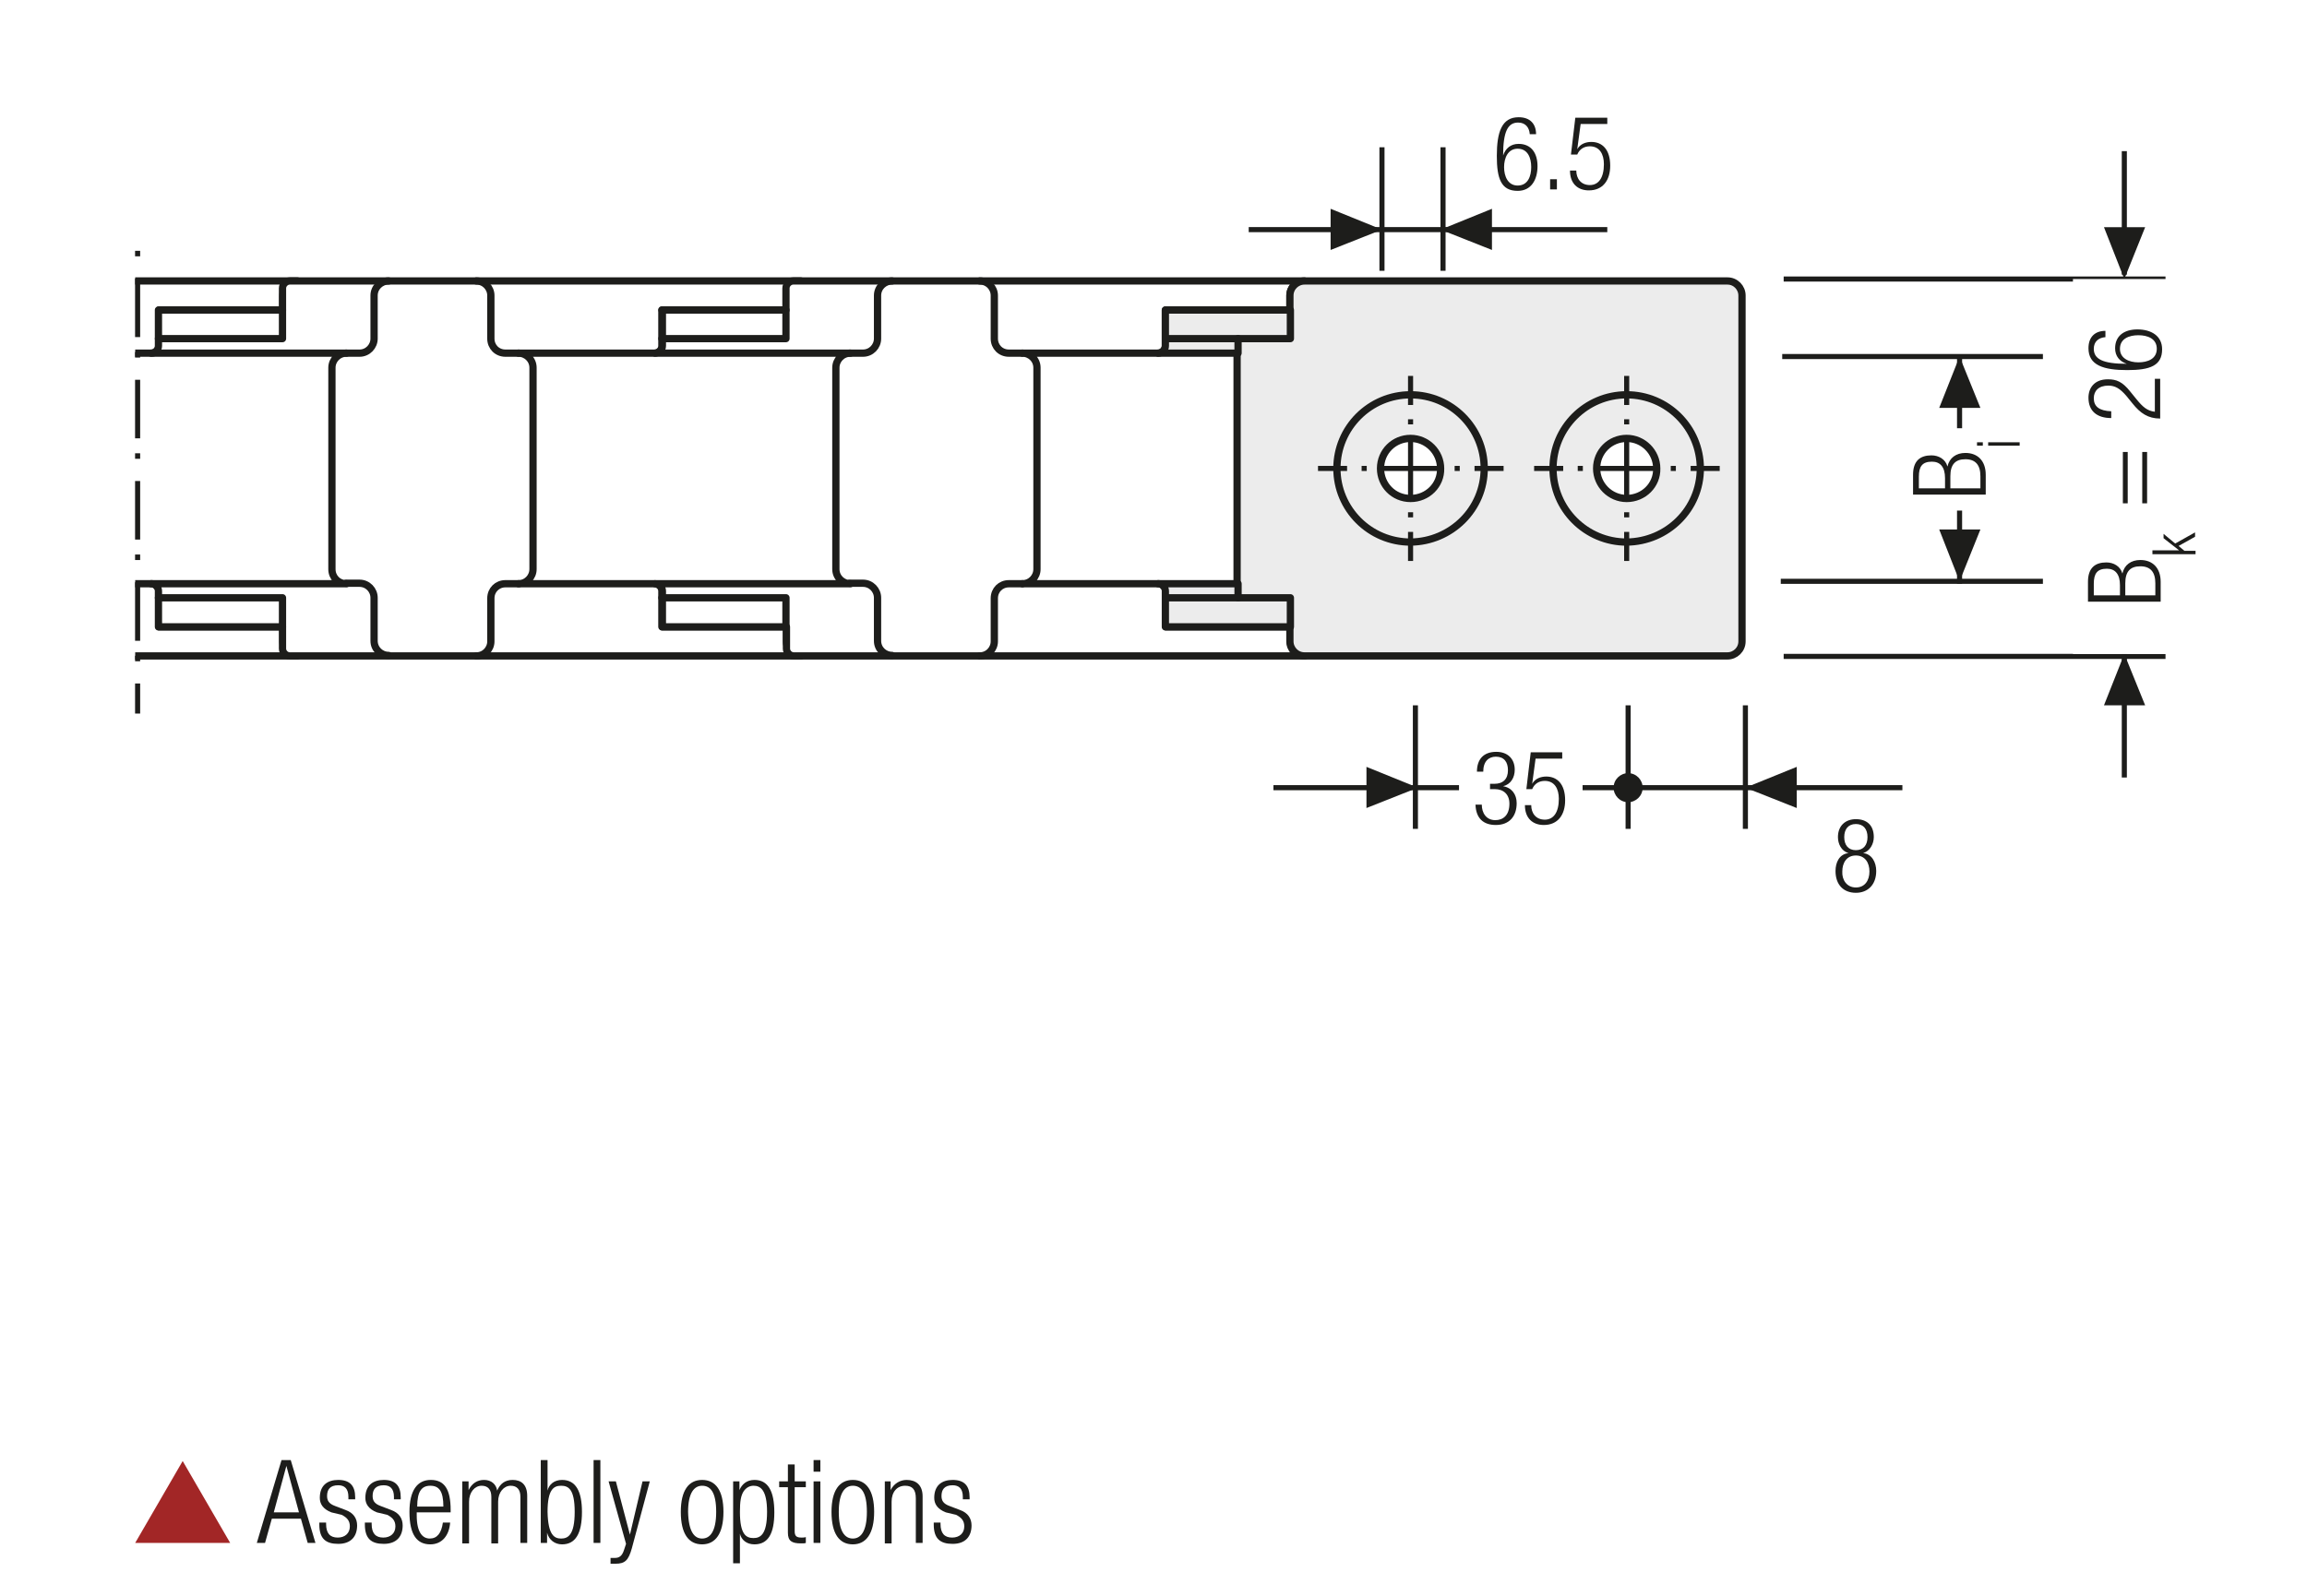 <?xml version="1.0" encoding="UTF-8"?>
<svg xmlns="http://www.w3.org/2000/svg" xmlns:xlink="http://www.w3.org/1999/xlink" version="1.1" id="Ebene_1" x="0px" y="0px" width="476.1px" height="329.4px" viewBox="0 0 476.1 329.4" xml:space="preserve">
<style type="text/css">
	.st0{fill:none;}
	.st1{fill:#FFFFFF;}
	.st2{clip-path:url(#SVGID_2_);fill:#ECECEC;}
	.st3{clip-path:url(#SVGID_2_);fill:none;stroke:#1D1D1B;stroke-width:1.5;stroke-linecap:round;stroke-linejoin:round;}
	.st4{clip-path:url(#SVGID_2_);fill:#FFFFFF;}
	.st5{clip-path:url(#SVGID_2_);fill:none;stroke:#1D1D1B;stroke-width:1.05;stroke-miterlimit:10;}
	.st6{clip-path:url(#SVGID_2_);fill:none;stroke:#1D1D1B;stroke-width:1.05;stroke-miterlimit:10;stroke-dasharray:1.056,3.018;}
	
		.st7{clip-path:url(#SVGID_2_);fill:none;stroke:#1D1D1B;stroke-width:1.05;stroke-miterlimit:10;stroke-dasharray:12.078,3.018,1.056,3.018;}
	.st8{clip-path:url(#SVGID_2_);fill:none;stroke:#1D1D1B;stroke-width:1.05;stroke-dasharray:12,6;}
	
		.st9{clip-path:url(#SVGID_2_);fill:none;stroke:#1D1D1B;stroke-width:1.5;stroke-linecap:round;stroke-linejoin:round;stroke-miterlimit:10;}
	
		.st10{clip-path:url(#SVGID_2_);fill:none;stroke:#1D1D1B;stroke-width:1.5;stroke-linecap:round;stroke-linejoin:round;stroke-dasharray:6,3;}
	.st11{clip-path:url(#SVGID_2_);fill:#E19294;}
	.st12{clip-path:url(#SVGID_2_);fill:none;stroke:#1D1D1B;stroke-width:1.05;stroke-miterlimit:10;stroke-dasharray:0.99,2.832;}
	
		.st13{clip-path:url(#SVGID_2_);fill:none;stroke:#1D1D1B;stroke-width:1.05;stroke-miterlimit:10;stroke-dasharray:11.331,2.832,0.99,2.832;}
	.st14{clip-path:url(#SVGID_2_);fill:none;stroke:#1D1D1B;stroke-width:1.05;stroke-miterlimit:10;stroke-dasharray:0.708,2.025;}
	
		.st15{clip-path:url(#SVGID_2_);fill:none;stroke:#1D1D1B;stroke-width:1.05;stroke-miterlimit:10;stroke-dasharray:8.103,2.025,0.708,2.025;}
	.st16{fill:#A22626;}
	.st17{fill:none;stroke:#1D1D1B;stroke-width:1.05;}
	.st18{fill:#1D1D1B;}
	
		.st19{clip-path:url(#SVGID_4_);fill:none;stroke:#1D1D1B;stroke-width:1.05;stroke-dasharray:12.372,3.372,1.422,4.872;stroke-dashoffset:15;}
	.st20{clip-path:url(#SVGID_6_);fill:none;stroke:#1D1D1B;stroke-width:1.05;}
	.st21{clip-path:url(#SVGID_8_);fill:#FFFFFF;}
	
		.st22{clip-path:url(#SVGID_8_);fill:none;stroke:#1D1D1B;stroke-width:1.5;stroke-linecap:round;stroke-linejoin:round;stroke-miterlimit:10;}
	.st23{fill:none;stroke:#1D1D1B;stroke-width:1.5;stroke-linecap:round;stroke-linejoin:round;stroke-miterlimit:10;}
	
		.st24{clip-path:url(#SVGID_10_);fill:none;stroke:#1D1D1B;stroke-width:1.5;stroke-linecap:round;stroke-linejoin:round;stroke-miterlimit:10;}
	.st25{clip-path:url(#SVGID_12_);fill:#FFFFFF;}
	.st26{clip-path:url(#SVGID_12_);fill:none;stroke:#1D1D1B;stroke-width:1.5;stroke-linecap:round;stroke-linejoin:round;}
	
		.st27{clip-path:url(#SVGID_12_);fill:none;stroke:#1D1D1B;stroke-width:1.5;stroke-linecap:round;stroke-linejoin:round;stroke-miterlimit:10;}
	
		.st28{clip-path:url(#SVGID_14_);fill:none;stroke:#1D1D1B;stroke-width:1.5;stroke-linecap:round;stroke-linejoin:round;stroke-miterlimit:10;}
	
		.st29{clip-path:url(#SVGID_16_);fill:none;stroke:#1D1D1B;stroke-width:1.5;stroke-linecap:round;stroke-linejoin:round;stroke-miterlimit:10;}
	
		.st30{clip-path:url(#SVGID_18_);fill:none;stroke:#1D1D1B;stroke-width:1.5;stroke-linecap:round;stroke-linejoin:round;stroke-miterlimit:10;}
	
		.st31{clip-path:url(#SVGID_20_);fill:none;stroke:#1D1D1B;stroke-width:1.5;stroke-linecap:round;stroke-linejoin:round;stroke-miterlimit:10;}
	
		.st32{clip-path:url(#SVGID_22_);fill:none;stroke:#1D1D1B;stroke-width:1.5;stroke-linecap:round;stroke-linejoin:round;stroke-miterlimit:10;}
	.st33{clip-path:url(#SVGID_22_);fill:#ECECEC;}
	.st34{clip-path:url(#SVGID_24_);fill:#ECECEC;}
	
		.st35{clip-path:url(#SVGID_24_);fill:none;stroke:#1D1D1B;stroke-width:1.5;stroke-linecap:round;stroke-linejoin:round;stroke-miterlimit:10;}
	.st36{clip-path:url(#SVGID_26_);fill:#ECECEC;}
	
		.st37{clip-path:url(#SVGID_26_);fill:none;stroke:#1D1D1B;stroke-width:1.5;stroke-linecap:round;stroke-linejoin:round;stroke-miterlimit:10;}
	.st38{clip-path:url(#SVGID_28_);fill:#ECECEC;}
	
		.st39{clip-path:url(#SVGID_28_);fill:none;stroke:#1D1D1B;stroke-width:1.5;stroke-linecap:round;stroke-linejoin:round;stroke-miterlimit:10;}
	.st40{fill:none;stroke:#1D1D1B;stroke-width:1.05;stroke-dasharray:12.195,3.195,1.245,4.695;stroke-dashoffset:15;}
	.st41{clip-path:url(#SVGID_30_);fill:#ECECEC;}
	
		.st42{clip-path:url(#SVGID_30_);fill:none;stroke:#1D1D1B;stroke-width:1.5;stroke-linecap:round;stroke-linejoin:round;stroke-miterlimit:10;}
	.st43{clip-path:url(#SVGID_32_);fill:#FFFFFF;}
	
		.st44{clip-path:url(#SVGID_32_);fill:none;stroke:#1D1D1B;stroke-width:1.5;stroke-linecap:round;stroke-linejoin:round;stroke-miterlimit:10;}
	
		.st45{clip-path:url(#SVGID_34_);fill:none;stroke:#1D1D1B;stroke-width:1.5;stroke-linecap:round;stroke-linejoin:round;stroke-miterlimit:10;}
	
		.st46{clip-path:url(#SVGID_36_);fill:none;stroke:#1D1D1B;stroke-width:1.5;stroke-linecap:round;stroke-linejoin:round;stroke-miterlimit:10;}
	
		.st47{clip-path:url(#SVGID_38_);fill:none;stroke:#1D1D1B;stroke-width:1.5;stroke-linecap:round;stroke-linejoin:round;stroke-miterlimit:10;}
	
		.st48{clip-path:url(#SVGID_40_);fill:none;stroke:#1D1D1B;stroke-width:1.5;stroke-linecap:round;stroke-linejoin:round;stroke-miterlimit:10;}
	
		.st49{clip-path:url(#SVGID_42_);fill:none;stroke:#1D1D1B;stroke-width:1.5;stroke-linecap:round;stroke-linejoin:round;stroke-miterlimit:10;}
	.st50{clip-path:url(#SVGID_42_);fill:#ECECEC;}
	
		.st51{clip-path:url(#SVGID_44_);fill:none;stroke:#1D1D1B;stroke-width:1.05;stroke-dasharray:12.594,3.594,1.644,3.594;stroke-dashoffset:16;}
	.st52{fill:none;stroke:#1D1D1B;stroke-width:0.864;stroke-dasharray:13.545,4.545,2.595,4.545;stroke-dashoffset:18;}
	.st53{clip-path:url(#SVGID_46_);fill:#ECECEC;}
	
		.st54{clip-path:url(#SVGID_46_);fill:none;stroke:#1D1D1B;stroke-width:1.5;stroke-linecap:round;stroke-linejoin:round;stroke-miterlimit:10;}
	.st55{clip-path:url(#SVGID_48_);fill:#1D1D1B;}
	.st56{clip-path:url(#SVGID_50_);fill:#1D1D1B;}
	.st57{fill:none;stroke:#1D1D1B;stroke-width:1.05;stroke-dasharray:10.596,1.596,0,1.596;stroke-dashoffset:12;}
	.st58{fill:none;stroke:#1D1D1B;stroke-width:1.05;stroke-dasharray:11.775,2.775,0.825,2.775;stroke-dashoffset:14;}
	.st59{fill:none;stroke:#1D1D1B;stroke-width:1.05;stroke-dasharray:11.877,2.877,0.927,4.377;stroke-dashoffset:14;}
	.st60{clip-path:url(#SVGID_52_);fill:none;stroke:#1D1D1B;stroke-width:1.05;stroke-dasharray:4.266,4.266;}
	.st61{clip-path:url(#SVGID_52_);fill:none;stroke:#1D1D1B;stroke-width:1.05;}
	.st62{clip-path:url(#SVGID_52_);fill:#ECECEC;}
	.st63{clip-path:url(#SVGID_54_);fill:none;stroke:#1D1D1B;stroke-width:1.05;}
	.st64{fill:none;stroke:#1D1D1B;stroke-width:1.05;stroke-linejoin:round;}
	
		.st65{clip-path:url(#SVGID_56_);fill:none;stroke:#1D1D1B;stroke-width:1.05;stroke-linejoin:round;stroke-dasharray:17.712,2.712,2.712,2.712;stroke-dashoffset:20;}
	
		.st66{clip-path:url(#SVGID_56_);fill:none;stroke:#1D1D1B;stroke-width:1.05;stroke-linejoin:round;stroke-dasharray:20.835,5.835,5.835,5.835;stroke-dashoffset:26;}
	
		.st67{clip-path:url(#SVGID_56_);fill:none;stroke:#1D1D1B;stroke-width:1.05;stroke-linejoin:round;stroke-dasharray:20.907,5.907,5.907,5.907;stroke-dashoffset:26;}
	
		.st68{clip-path:url(#SVGID_56_);fill:none;stroke:#1D1D1B;stroke-width:1.05;stroke-linejoin:round;stroke-dasharray:17.427,2.427,2.427,2.427;stroke-dashoffset:19;}
	.st69{clip-path:url(#SVGID_56_);fill:none;stroke:#1D1D1B;stroke-width:1.05;stroke-linejoin:round;}
	
		.st70{clip-path:url(#SVGID_56_);fill:none;stroke:#1D1D1B;stroke-width:1.05;stroke-linejoin:round;stroke-dasharray:19.893,4.893,4.893,4.893;stroke-dashoffset:24;}
	
		.st71{clip-path:url(#SVGID_56_);fill:none;stroke:#1D1D1B;stroke-width:1.05;stroke-linejoin:round;stroke-dasharray:18.048,3.048,3.048,3.048;stroke-dashoffset:21;}
	.st72{fill:none;stroke:#1D1D1B;stroke-width:1.572;stroke-linecap:round;stroke-linejoin:round;stroke-dasharray:0,5.166;}
	.st73{fill:none;stroke:#1D1D1B;stroke-width:1.572;stroke-linecap:round;stroke-linejoin:round;}
	.st74{fill:none;stroke:#1D1D1B;stroke-width:1.5;}
	.st75{fill:none;stroke:#1D1D1B;stroke-width:1.572;stroke-linecap:round;stroke-linejoin:round;stroke-dasharray:0,4.737;}
	.st76{clip-path:url(#SVGID_58_);fill:none;stroke:#1D1D1B;stroke-width:1.572;stroke-linecap:round;stroke-linejoin:round;}
	.st77{clip-path:url(#SVGID_60_);fill:none;stroke:#1D1D1B;stroke-width:1.572;stroke-linecap:round;stroke-linejoin:round;}
	.st78{fill:none;stroke:#9C9B9B;stroke-width:1.572;stroke-linecap:round;stroke-linejoin:round;stroke-dasharray:0,4.737;}
	.st79{clip-path:url(#SVGID_62_);fill:none;stroke:#9C9B9B;stroke-width:1.572;stroke-linecap:round;stroke-linejoin:round;}
	.st80{clip-path:url(#SVGID_64_);fill:none;stroke:#9C9B9B;stroke-width:1.572;stroke-linecap:round;stroke-linejoin:round;}
	.st81{clip-path:url(#SVGID_66_);fill:none;stroke:#9C9B9B;stroke-width:1.572;stroke-linecap:round;stroke-linejoin:round;}
	.st82{clip-path:url(#SVGID_68_);fill:none;stroke:#9C9B9B;stroke-width:1.572;stroke-linecap:round;stroke-linejoin:round;}
	.st83{clip-path:url(#SVGID_70_);fill:none;stroke:#9C9B9B;stroke-width:1.572;stroke-linecap:round;stroke-linejoin:round;}
	.st84{clip-path:url(#SVGID_72_);fill:none;stroke:#9C9B9B;stroke-width:1.572;stroke-linecap:round;stroke-linejoin:round;}
	.st85{clip-path:url(#SVGID_74_);fill:none;stroke:#9C9B9B;stroke-width:1.572;stroke-linecap:round;stroke-linejoin:round;}
	.st86{clip-path:url(#SVGID_76_);fill:none;stroke:#9C9B9B;stroke-width:1.572;stroke-linecap:round;stroke-linejoin:round;}
	.st87{clip-path:url(#SVGID_78_);fill:none;stroke:#1D1D1B;stroke-width:1.572;stroke-linecap:round;stroke-linejoin:round;}
	.st88{clip-path:url(#SVGID_80_);fill:none;stroke:#9C9B9B;stroke-width:1.572;stroke-linecap:round;stroke-linejoin:round;}
	.st89{clip-path:url(#SVGID_82_);fill:none;stroke:#9C9B9B;stroke-width:1.572;stroke-linecap:round;stroke-linejoin:round;}
	.st90{clip-path:url(#SVGID_84_);fill:none;stroke:#9C9B9B;stroke-width:1.572;stroke-linecap:round;stroke-linejoin:round;}
	.st91{clip-path:url(#SVGID_86_);fill:none;stroke:#9C9B9B;stroke-width:1.572;stroke-linecap:round;stroke-linejoin:round;}
	.st92{fill:none;stroke:#1D1D1B;stroke-width:1.5;stroke-linecap:round;stroke-linejoin:round;stroke-dasharray:0,4.506;}
	.st93{fill:none;stroke:#1D1D1B;stroke-width:1.5;stroke-linecap:round;stroke-linejoin:round;}
	.st94{fill:none;stroke:#9C9B9B;stroke-width:1.5;stroke-linecap:round;stroke-linejoin:round;stroke-dasharray:0,4.506;}
	.st95{fill:none;stroke:#9C9B9B;stroke-width:1.5;stroke-linecap:round;stroke-linejoin:round;}
	.st96{fill:none;stroke:#A22626;stroke-width:6.174;}
	.st97{clip-path:url(#SVGID_88_);fill:none;stroke:#1D1D1B;stroke-width:1.572;}
	.st98{clip-path:url(#SVGID_90_);fill:#ECECEC;}
	.st99{clip-path:url(#SVGID_90_);fill:none;stroke:#1D1D1B;stroke-width:1.5;stroke-linecap:round;stroke-linejoin:round;}
	.st100{clip-path:url(#SVGID_90_);fill:#FFFFFF;}
	.st101{clip-path:url(#SVGID_90_);fill:none;stroke:#1D1D1B;stroke-width:1.05;stroke-miterlimit:10;}
	.st102{clip-path:url(#SVGID_90_);fill:none;stroke:#1D1D1B;stroke-width:1.05;stroke-miterlimit:10;stroke-dasharray:1.056,3.018;}
	
		.st103{clip-path:url(#SVGID_90_);fill:none;stroke:#1D1D1B;stroke-width:1.05;stroke-miterlimit:10;stroke-dasharray:12.078,3.018,1.056,3.018;}
	.st104{clip-path:url(#SVGID_90_);fill:none;stroke:#1D1D1B;stroke-width:1.05;stroke-dasharray:12,6;}
	
		.st105{clip-path:url(#SVGID_90_);fill:none;stroke:#1D1D1B;stroke-width:1.5;stroke-linecap:round;stroke-linejoin:round;stroke-miterlimit:10;}
	
		.st106{clip-path:url(#SVGID_90_);fill:none;stroke:#1D1D1B;stroke-width:1.5;stroke-linecap:round;stroke-linejoin:round;stroke-dasharray:6,3;}
	.st107{clip-path:url(#SVGID_90_);fill:#E19294;}
	.st108{clip-path:url(#SVGID_90_);fill:none;stroke:#1D1D1B;stroke-width:1.05;stroke-miterlimit:10;stroke-dasharray:0.99,2.832;}
	
		.st109{clip-path:url(#SVGID_90_);fill:none;stroke:#1D1D1B;stroke-width:1.05;stroke-miterlimit:10;stroke-dasharray:11.331,2.832,0.99,2.832;}
	.st110{clip-path:url(#SVGID_90_);fill:none;stroke:#1D1D1B;stroke-width:1.05;stroke-miterlimit:10;stroke-dasharray:0.708,2.025;}
	
		.st111{clip-path:url(#SVGID_90_);fill:none;stroke:#1D1D1B;stroke-width:1.05;stroke-miterlimit:10;stroke-dasharray:8.103,2.025,0.708,2.025;}
	.st112{fill:none;stroke:#1D1D1B;stroke-width:1.05;stroke-dasharray:12.087,3.087,1.137,4.587;stroke-dashoffset:15;}
	.st113{clip-path:url(#SVGID_92_);fill:#1D1D1B;}
	.st114{clip-path:url(#SVGID_94_);fill:#ECECEC;}
	
		.st115{clip-path:url(#SVGID_94_);fill:none;stroke:#1D1D1B;stroke-width:1.5;stroke-linecap:round;stroke-linejoin:round;stroke-miterlimit:10;}
	.st116{clip-path:url(#SVGID_94_);fill:#FFFFFF;}
	.st117{clip-path:url(#SVGID_94_);fill:none;stroke:#1D1D1B;stroke-width:1.05;stroke-miterlimit:10;}
	.st118{clip-path:url(#SVGID_94_);fill:none;stroke:#1D1D1B;stroke-width:1.05;stroke-miterlimit:10;stroke-dasharray:1.056,3.018;}
	
		.st119{clip-path:url(#SVGID_94_);fill:none;stroke:#1D1D1B;stroke-width:1.05;stroke-miterlimit:10;stroke-dasharray:12.078,3.018,1.056,3.018;}
	.st120{clip-path:url(#SVGID_94_);fill:none;stroke:#1D1D1B;stroke-width:1.05;stroke-miterlimit:10;stroke-dasharray:1.056,3.021;}
	
		.st121{clip-path:url(#SVGID_94_);fill:none;stroke:#1D1D1B;stroke-width:1.05;stroke-miterlimit:10;stroke-dasharray:12.078,3.021,1.056,3.021;}
	.st122{clip-path:url(#SVGID_94_);fill:none;stroke:#1D1D1B;stroke-width:1.05;stroke-dasharray:12,6;}
	.st123{clip-path:url(#SVGID_94_);fill:#E19294;}
	.st124{clip-path:url(#SVGID_94_);fill:none;stroke:#1D1D1B;stroke-width:1.05;stroke-miterlimit:10;stroke-dasharray:0.99,2.832;}
	
		.st125{clip-path:url(#SVGID_94_);fill:none;stroke:#1D1D1B;stroke-width:1.05;stroke-miterlimit:10;stroke-dasharray:11.331,2.832,0.99,2.832;}
	.st126{clip-path:url(#SVGID_94_);fill:none;stroke:#1D1D1B;stroke-width:1.5;stroke-linecap:round;stroke-linejoin:round;}
	
		.st127{clip-path:url(#SVGID_94_);fill:none;stroke:#1D1D1B;stroke-width:1.5;stroke-linecap:round;stroke-linejoin:round;stroke-dasharray:4.554,2.277;}
	.st128{clip-path:url(#SVGID_94_);fill:none;stroke:#1D1D1B;stroke-width:1.05;stroke-miterlimit:10;stroke-dasharray:0.708,2.025;}
	
		.st129{clip-path:url(#SVGID_94_);fill:none;stroke:#1D1D1B;stroke-width:1.05;stroke-miterlimit:10;stroke-dasharray:8.103,2.025,0.708,2.025;}
	.st130{fill:none;stroke:#1D1D1B;stroke-width:1.05;stroke-dasharray:12.054,3.054,1.104,4.554;stroke-dashoffset:15;}
	.st131{clip-path:url(#SVGID_96_);fill:#ECECEC;}
	.st132{clip-path:url(#SVGID_96_);fill:none;stroke:#1D1D1B;stroke-width:1.05;stroke-dasharray:3.102,2.052;}
	.st133{clip-path:url(#SVGID_96_);fill:none;stroke:#1D1D1B;stroke-width:1.05;stroke-dasharray:3.186,2.136;}
	.st134{clip-path:url(#SVGID_96_);fill:none;stroke:#1D1D1B;stroke-width:1.05;stroke-dasharray:3.234,2.184;}
	.st135{clip-path:url(#SVGID_96_);fill:none;stroke:#1D1D1B;stroke-width:1.05;}
	.st136{clip-path:url(#SVGID_96_);fill:#CFCFCF;}
	.st137{clip-path:url(#SVGID_96_);fill:#FFFFFF;}
	
		.st138{clip-path:url(#SVGID_96_);fill:none;stroke:#1D1D1B;stroke-width:1.05;stroke-linejoin:round;stroke-dasharray:16.416,1.416,1.416,1.416;stroke-dashoffset:17;}
	
		.st139{clip-path:url(#SVGID_96_);fill:none;stroke:#1D1D1B;stroke-width:1.05;stroke-linejoin:round;stroke-dasharray:17.226,2.226,2.226,2.226;stroke-dashoffset:19;}
	
		.st140{clip-path:url(#SVGID_96_);fill:none;stroke:#1D1D1B;stroke-width:1.05;stroke-linejoin:round;stroke-dasharray:17.304,2.304,2.304,2.304;stroke-dashoffset:19;}
	
		.st141{clip-path:url(#SVGID_96_);fill:none;stroke:#1D1D1B;stroke-width:1.05;stroke-linejoin:round;stroke-dasharray:17.94,2.94,2.94,2.94;stroke-dashoffset:20;}
	.st142{clip-path:url(#SVGID_96_);fill:none;stroke:#1D1D1B;stroke-width:1.05;stroke-linejoin:round;}
	.st143{fill:none;stroke:#A22626;stroke-width:1.8;}
	.st144{clip-path:url(#SVGID_98_);fill:none;stroke:#1D1D1B;stroke-width:1.05;}
	.st145{clip-path:url(#SVGID_100_);fill:#ECECEC;}
	
		.st146{clip-path:url(#SVGID_100_);fill:none;stroke:#1D1D1B;stroke-width:1.5;stroke-linecap:round;stroke-linejoin:round;stroke-miterlimit:10;}
	.st147{clip-path:url(#SVGID_100_);fill:#FFFFFF;}
	.st148{clip-path:url(#SVGID_100_);fill:none;stroke:#1D1D1B;stroke-width:1.05;stroke-miterlimit:10;}
	
		.st149{clip-path:url(#SVGID_100_);fill:none;stroke:#1D1D1B;stroke-width:1.05;stroke-miterlimit:10;stroke-dasharray:1.056,3.018;}
	
		.st150{clip-path:url(#SVGID_100_);fill:none;stroke:#1D1D1B;stroke-width:1.05;stroke-miterlimit:10;stroke-dasharray:12.078,3.018,1.056,3.018;}
	
		.st151{clip-path:url(#SVGID_100_);fill:none;stroke:#1D1D1B;stroke-width:1.05;stroke-miterlimit:10;stroke-dasharray:1.056,3.021;}
	
		.st152{clip-path:url(#SVGID_100_);fill:none;stroke:#1D1D1B;stroke-width:1.05;stroke-miterlimit:10;stroke-dasharray:12.078,3.021,1.056,3.021;}
	.st153{clip-path:url(#SVGID_100_);fill:none;stroke:#1D1D1B;stroke-width:1.05;stroke-dasharray:12,6;}
	.st154{clip-path:url(#SVGID_100_);fill:#E19294;}
	.st155{clip-path:url(#SVGID_100_);fill:none;stroke:#1D1D1B;stroke-width:1.05;stroke-miterlimit:10;stroke-dasharray:0.99,2.832;}
	
		.st156{clip-path:url(#SVGID_100_);fill:none;stroke:#1D1D1B;stroke-width:1.05;stroke-miterlimit:10;stroke-dasharray:11.331,2.832,0.99,2.832;}
	.st157{clip-path:url(#SVGID_100_);fill:none;stroke:#1D1D1B;stroke-width:1.5;stroke-linecap:round;stroke-linejoin:round;}
	
		.st158{clip-path:url(#SVGID_100_);fill:none;stroke:#1D1D1B;stroke-width:1.5;stroke-linecap:round;stroke-linejoin:round;stroke-dasharray:4.554,2.277;}
	
		.st159{clip-path:url(#SVGID_100_);fill:none;stroke:#1D1D1B;stroke-width:1.05;stroke-miterlimit:10;stroke-dasharray:0.708,2.025;}
	
		.st160{clip-path:url(#SVGID_100_);fill:none;stroke:#1D1D1B;stroke-width:1.05;stroke-miterlimit:10;stroke-dasharray:8.103,2.025,0.708,2.025;}
	
		.st161{clip-path:url(#SVGID_102_);fill:none;stroke:#1D1D1B;stroke-width:1.05;stroke-dasharray:12.372,3.372,1.422,4.872;stroke-dashoffset:15;}
	.st162{clip-path:url(#SVGID_104_);fill:#ECECEC;}
	
		.st163{clip-path:url(#SVGID_104_);fill:none;stroke:#1D1D1B;stroke-width:1.5;stroke-linecap:round;stroke-linejoin:round;stroke-miterlimit:10;}
	.st164{fill:none;stroke:#1D1D1B;stroke-width:1.05;stroke-dasharray:12.099,3.099,1.149,4.599;stroke-dashoffset:15;}
	.st165{fill:#E9EAF5;}
	.st166{fill:none;stroke:#9C9B9B;stroke-width:0.75;stroke-miterlimit:10;stroke-dasharray:2.994,2.994;}
	.st167{fill:none;stroke:#9C9B9B;stroke-width:0.75;stroke-miterlimit:10;}
	.st168{filter:url(#Adobe_OpacityMaskFilter);}
	.st169{clip-path:url(#SVGID_106_);fill:url(#SVGID_108_);}
	.st170{clip-path:url(#SVGID_106_);mask:url(#SVGID_107_);}
	.st171{clip-path:url(#SVGID_110_);fill:#2D4D96;}
	.st172{clip-path:url(#SVGID_110_);fill:none;stroke:#1D1D1B;stroke-width:0.75;stroke-miterlimit:10;}
	.st173{filter:url(#Adobe_OpacityMaskFilter_1_);}
	.st174{clip-path:url(#SVGID_106_);fill:url(#SVGID_112_);}
	.st175{clip-path:url(#SVGID_106_);mask:url(#SVGID_111_);}
	.st176{clip-path:url(#SVGID_114_);fill:#2D4D96;}
	.st177{clip-path:url(#SVGID_114_);fill:none;stroke:#1D1D1B;stroke-width:0.75;stroke-miterlimit:10;}
	.st178{filter:url(#Adobe_OpacityMaskFilter_2_);}
	.st179{clip-path:url(#SVGID_106_);fill:url(#SVGID_116_);}
	.st180{clip-path:url(#SVGID_106_);mask:url(#SVGID_115_);}
	.st181{clip-path:url(#SVGID_118_);fill:#2D4D96;}
	.st182{clip-path:url(#SVGID_118_);fill:none;stroke:#1D1D1B;stroke-width:0.75;stroke-miterlimit:10;}
	.st183{filter:url(#Adobe_OpacityMaskFilter_3_);}
	.st184{clip-path:url(#SVGID_106_);fill:url(#SVGID_120_);}
	.st185{clip-path:url(#SVGID_106_);mask:url(#SVGID_119_);}
	.st186{clip-path:url(#SVGID_122_);fill:#2D4D96;}
	.st187{clip-path:url(#SVGID_122_);fill:none;stroke:#1D1D1B;stroke-width:0.75;stroke-miterlimit:10;}
	.st188{filter:url(#Adobe_OpacityMaskFilter_4_);}
	.st189{clip-path:url(#SVGID_106_);fill:url(#SVGID_124_);}
	.st190{clip-path:url(#SVGID_106_);mask:url(#SVGID_123_);}
	.st191{clip-path:url(#SVGID_126_);fill:#2D4D96;}
	.st192{clip-path:url(#SVGID_126_);fill:none;stroke:#1D1D1B;stroke-width:0.75;stroke-miterlimit:10;}
	.st193{filter:url(#Adobe_OpacityMaskFilter_5_);}
	.st194{clip-path:url(#SVGID_106_);fill:url(#SVGID_128_);}
	.st195{clip-path:url(#SVGID_106_);mask:url(#SVGID_127_);}
	.st196{clip-path:url(#SVGID_130_);fill:#2D4D96;}
	.st197{clip-path:url(#SVGID_130_);fill:none;stroke:#1D1D1B;stroke-width:0.75;stroke-miterlimit:10;}
	.st198{filter:url(#Adobe_OpacityMaskFilter_6_);}
	.st199{clip-path:url(#SVGID_106_);fill:url(#SVGID_132_);}
	.st200{clip-path:url(#SVGID_106_);mask:url(#SVGID_131_);}
	.st201{clip-path:url(#SVGID_134_);fill:#2D4D96;}
	.st202{clip-path:url(#SVGID_134_);fill:none;stroke:#1D1D1B;stroke-width:0.75;stroke-miterlimit:10;}
	.st203{filter:url(#Adobe_OpacityMaskFilter_7_);}
	.st204{clip-path:url(#SVGID_106_);fill:url(#SVGID_136_);}
	.st205{clip-path:url(#SVGID_106_);mask:url(#SVGID_135_);}
	.st206{clip-path:url(#SVGID_138_);fill:#2D4D96;}
	.st207{clip-path:url(#SVGID_138_);fill:none;stroke:#1D1D1B;stroke-width:0.75;stroke-miterlimit:10;}
	.st208{clip-path:url(#SVGID_106_);fill:#FFFFFF;}
	.st209{clip-path:url(#SVGID_106_);fill:none;stroke:#1D1D1B;stroke-width:1.5;stroke-linecap:round;stroke-linejoin:round;}
	
		.st210{clip-path:url(#SVGID_106_);fill:none;stroke:#1D1D1B;stroke-width:1.5;stroke-linecap:round;stroke-linejoin:round;stroke-miterlimit:10;}
	
		.st211{clip-path:url(#SVGID_140_);fill:none;stroke:#1D1D1B;stroke-width:1.5;stroke-linecap:round;stroke-linejoin:round;stroke-miterlimit:10;}
	.st212{clip-path:url(#SVGID_142_);fill:#FFFFFF;}
	
		.st213{clip-path:url(#SVGID_142_);fill:none;stroke:#1D1D1B;stroke-width:1.5;stroke-linecap:round;stroke-linejoin:round;stroke-miterlimit:10;}
	
		.st214{clip-path:url(#SVGID_144_);fill:none;stroke:#1D1D1B;stroke-width:1.5;stroke-linecap:round;stroke-linejoin:round;stroke-miterlimit:10;}
	
		.st215{clip-path:url(#SVGID_146_);fill:none;stroke:#1D1D1B;stroke-width:1.5;stroke-linecap:round;stroke-linejoin:round;stroke-miterlimit:10;}
	
		.st216{clip-path:url(#SVGID_148_);fill:none;stroke:#1D1D1B;stroke-width:1.5;stroke-linecap:round;stroke-linejoin:round;stroke-miterlimit:10;}
	
		.st217{clip-path:url(#SVGID_150_);fill:none;stroke:#1D1D1B;stroke-width:1.5;stroke-linecap:round;stroke-linejoin:round;stroke-miterlimit:10;}
	
		.st218{clip-path:url(#SVGID_152_);fill:none;stroke:#1D1D1B;stroke-width:1.5;stroke-linecap:round;stroke-linejoin:round;stroke-miterlimit:10;}
	.st219{clip-path:url(#SVGID_152_);fill:#FFFFFF;}
	
		.st220{clip-path:url(#SVGID_154_);fill:none;stroke:#1D1D1B;stroke-width:1.5;stroke-linecap:round;stroke-linejoin:round;stroke-miterlimit:10;}
	
		.st221{clip-path:url(#SVGID_156_);fill:none;stroke:#1D1D1B;stroke-width:1.5;stroke-linecap:round;stroke-linejoin:round;stroke-miterlimit:10;}
	
		.st222{clip-path:url(#SVGID_158_);fill:none;stroke:#1D1D1B;stroke-width:1.5;stroke-linecap:round;stroke-linejoin:round;stroke-miterlimit:10;}
	
		.st223{clip-path:url(#SVGID_160_);fill:none;stroke:#1D1D1B;stroke-width:1.5;stroke-linecap:round;stroke-linejoin:round;stroke-miterlimit:10;}
	
		.st224{clip-path:url(#SVGID_162_);fill:none;stroke:#1D1D1B;stroke-width:1.5;stroke-linecap:round;stroke-linejoin:round;stroke-miterlimit:10;}
	.st225{clip-path:url(#SVGID_162_);fill:#ECECEC;}
	.st226{clip-path:url(#SVGID_164_);fill:#ECECEC;}
	
		.st227{clip-path:url(#SVGID_164_);fill:none;stroke:#1D1D1B;stroke-width:1.5;stroke-linecap:round;stroke-linejoin:round;stroke-miterlimit:10;}
	.st228{clip-path:url(#SVGID_166_);fill:#ECECEC;}
	
		.st229{clip-path:url(#SVGID_166_);fill:none;stroke:#1D1D1B;stroke-width:1.5;stroke-linecap:round;stroke-linejoin:round;stroke-miterlimit:10;}
	.st230{clip-path:url(#SVGID_168_);fill:#ECECEC;}
	
		.st231{clip-path:url(#SVGID_168_);fill:none;stroke:#1D1D1B;stroke-width:1.5;stroke-linecap:round;stroke-linejoin:round;stroke-miterlimit:10;}
	.st232{clip-path:url(#SVGID_170_);fill:#ECECEC;}
	
		.st233{clip-path:url(#SVGID_170_);fill:none;stroke:#1D1D1B;stroke-width:1.5;stroke-linecap:round;stroke-linejoin:round;stroke-miterlimit:10;}
	.st234{clip-path:url(#SVGID_172_);fill:#ECECEC;}
	
		.st235{clip-path:url(#SVGID_172_);fill:none;stroke:#1D1D1B;stroke-width:1.5;stroke-linecap:round;stroke-linejoin:round;stroke-miterlimit:10;}
	.st236{fill:none;stroke:#1D1D1B;stroke-width:1.5;stroke-linecap:round;stroke-linejoin:round;stroke-dasharray:0,2.82;}
	.st237{clip-path:url(#SVGID_174_);fill:#1D1D1B;}
	.st238{clip-path:url(#SVGID_176_);fill:#1D1D1B;}
	.st239{clip-path:url(#SVGID_178_);fill:#1D1D1B;}
	.st240{clip-path:url(#SVGID_180_);fill:#1D1D1B;}
	.st241{clip-path:url(#SVGID_182_);fill:#1D1D1B;}
	.st242{clip-path:url(#SVGID_184_);fill:#1D1D1B;}
	.st243{clip-path:url(#SVGID_186_);fill:#1D1D1B;}
	.st244{clip-path:url(#SVGID_188_);fill:#1D1D1B;}
	.st245{clip-path:url(#SVGID_190_);fill:#1D1D1B;}
	.st246{clip-path:url(#SVGID_192_);fill:#1D1D1B;}
	.st247{clip-path:url(#SVGID_194_);fill:#1D1D1B;}
	.st248{clip-path:url(#SVGID_196_);fill:#1D1D1B;}
	.st249{clip-path:url(#SVGID_198_);fill:#1D1D1B;}
	.st250{clip-path:url(#SVGID_200_);fill:#1D1D1B;}
	.st251{clip-path:url(#SVGID_202_);fill:#1D1D1B;}
	.st252{clip-path:url(#SVGID_204_);fill:#1D1D1B;}
	.st253{clip-path:url(#SVGID_206_);fill:#1D1D1B;}
	.st254{clip-path:url(#SVGID_208_);fill:#1D1D1B;}
	.st255{clip-path:url(#SVGID_210_);fill:#1D1D1B;}
	.st256{clip-path:url(#SVGID_212_);fill:#1D1D1B;}
	.st257{clip-path:url(#SVGID_214_);fill:#1D1D1B;}
	.st258{clip-path:url(#SVGID_216_);fill:#1D1D1B;}
	.st259{clip-path:url(#SVGID_218_);fill:#1D1D1B;}
	.st260{clip-path:url(#SVGID_220_);fill:#1D1D1B;}
	.st261{clip-path:url(#SVGID_222_);fill:#1D1D1B;}
	.st262{clip-path:url(#SVGID_224_);fill:#1D1D1B;}
	.st263{clip-path:url(#SVGID_226_);fill:#1D1D1B;}
	.st264{clip-path:url(#SVGID_228_);fill:#1D1D1B;}
	.st265{fill:none;stroke:#1D1D1B;stroke-width:1.05;stroke-dasharray:12.594,3.594,1.644,3.594;stroke-dashoffset:16;}
	.st266{fill:none;stroke:#1D1D1B;stroke-width:0.864;stroke-dasharray:12.102,3.102,1.152,3.102;stroke-dashoffset:15;}
	.st267{fill:none;stroke:#1D1D1B;stroke-width:0.864;}
	.st268{fill:none;stroke:#1D1D1B;stroke-width:3;}
	.st269{clip-path:url(#SVGID_230_);fill:#FFFFFF;}
	.st270{clip-path:url(#SVGID_230_);fill:none;stroke:#1D1D1B;stroke-width:1.5;stroke-linecap:round;stroke-linejoin:round;}
	.st271{clip-path:url(#SVGID_230_);fill:#ECECEC;}
	
		.st272{clip-path:url(#SVGID_230_);fill:none;stroke:#1D1D1B;stroke-width:1.5;stroke-linecap:round;stroke-linejoin:round;stroke-miterlimit:10;}
	
		.st273{clip-path:url(#SVGID_232_);fill:none;stroke:#1D1D1B;stroke-width:1.5;stroke-linecap:round;stroke-linejoin:round;stroke-miterlimit:10;}
	.st274{clip-path:url(#SVGID_234_);fill:#FFFFFF;}
	
		.st275{clip-path:url(#SVGID_234_);fill:none;stroke:#1D1D1B;stroke-width:1.5;stroke-linecap:round;stroke-linejoin:round;stroke-miterlimit:10;}
	
		.st276{clip-path:url(#SVGID_236_);fill:none;stroke:#1D1D1B;stroke-width:1.5;stroke-linecap:round;stroke-linejoin:round;stroke-miterlimit:10;}
	
		.st277{clip-path:url(#SVGID_238_);fill:none;stroke:#1D1D1B;stroke-width:1.5;stroke-linecap:round;stroke-linejoin:round;stroke-miterlimit:10;}
	
		.st278{clip-path:url(#SVGID_240_);fill:none;stroke:#1D1D1B;stroke-width:1.5;stroke-linecap:round;stroke-linejoin:round;stroke-miterlimit:10;}
	
		.st279{clip-path:url(#SVGID_242_);fill:none;stroke:#1D1D1B;stroke-width:1.5;stroke-linecap:round;stroke-linejoin:round;stroke-miterlimit:10;}
	
		.st280{clip-path:url(#SVGID_244_);fill:none;stroke:#1D1D1B;stroke-width:1.5;stroke-linecap:round;stroke-linejoin:round;stroke-miterlimit:10;}
	.st281{clip-path:url(#SVGID_244_);fill:#FFFFFF;}
	
		.st282{clip-path:url(#SVGID_246_);fill:none;stroke:#1D1D1B;stroke-width:1.5;stroke-linecap:round;stroke-linejoin:round;stroke-miterlimit:10;}
	
		.st283{clip-path:url(#SVGID_248_);fill:none;stroke:#1D1D1B;stroke-width:1.5;stroke-linecap:round;stroke-linejoin:round;stroke-miterlimit:10;}
	
		.st284{clip-path:url(#SVGID_250_);fill:none;stroke:#1D1D1B;stroke-width:1.5;stroke-linecap:round;stroke-linejoin:round;stroke-miterlimit:10;}
	
		.st285{clip-path:url(#SVGID_252_);fill:none;stroke:#1D1D1B;stroke-width:1.5;stroke-linecap:round;stroke-linejoin:round;stroke-miterlimit:10;}
	
		.st286{clip-path:url(#SVGID_254_);fill:none;stroke:#1D1D1B;stroke-width:1.5;stroke-linecap:round;stroke-linejoin:round;stroke-miterlimit:10;}
	.st287{clip-path:url(#SVGID_256_);fill:none;stroke:#A22626;stroke-width:2.82;}
	.st288{clip-path:url(#SVGID_258_);fill:none;stroke:#A22626;stroke-width:2.82;}
	
		.st289{clip-path:url(#SVGID_258_);fill:none;stroke:#1D1D1B;stroke-width:1.05;stroke-dasharray:12.669,3.669,1.719,3.669;stroke-dashoffset:16;}
	.st290{fill:none;stroke:#1D1D1B;stroke-width:1.05;stroke-dasharray:12.528,3.528,1.578,3.528;stroke-dashoffset:16;}
	.st291{fill:none;stroke:#1D1D1B;stroke-width:0.75;}
	
		.st292{clip-path:url(#SVGID_260_);fill:none;stroke:#1D1D1B;stroke-width:1.5;stroke-linecap:round;stroke-linejoin:round;stroke-dasharray:0,4.494;}
	.st293{clip-path:url(#SVGID_260_);fill:none;stroke:#1D1D1B;stroke-width:1.5;stroke-linecap:round;stroke-linejoin:round;}
	.st294{fill:#2D4D96;}
	.st295{clip-path:url(#SVGID_262_);fill:#FFFFFF;}
	.st296{clip-path:url(#SVGID_262_);fill:none;stroke:#1D1D1B;stroke-width:1.5;stroke-linecap:round;stroke-linejoin:round;}
	.st297{clip-path:url(#SVGID_262_);fill:#ECECEC;}
	
		.st298{clip-path:url(#SVGID_262_);fill:none;stroke:#1D1D1B;stroke-width:1.5;stroke-linecap:round;stroke-linejoin:round;stroke-miterlimit:10;}
	
		.st299{clip-path:url(#SVGID_264_);fill:none;stroke:#1D1D1B;stroke-width:1.5;stroke-linecap:round;stroke-linejoin:round;stroke-miterlimit:10;}
	.st300{clip-path:url(#SVGID_266_);fill:#FFFFFF;}
	
		.st301{clip-path:url(#SVGID_266_);fill:none;stroke:#1D1D1B;stroke-width:1.5;stroke-linecap:round;stroke-linejoin:round;stroke-miterlimit:10;}
	
		.st302{clip-path:url(#SVGID_268_);fill:none;stroke:#1D1D1B;stroke-width:1.5;stroke-linecap:round;stroke-linejoin:round;stroke-miterlimit:10;}
	
		.st303{clip-path:url(#SVGID_270_);fill:none;stroke:#1D1D1B;stroke-width:1.5;stroke-linecap:round;stroke-linejoin:round;stroke-miterlimit:10;}
	
		.st304{clip-path:url(#SVGID_272_);fill:none;stroke:#1D1D1B;stroke-width:1.5;stroke-linecap:round;stroke-linejoin:round;stroke-miterlimit:10;}
	
		.st305{clip-path:url(#SVGID_274_);fill:none;stroke:#1D1D1B;stroke-width:1.5;stroke-linecap:round;stroke-linejoin:round;stroke-miterlimit:10;}
	
		.st306{clip-path:url(#SVGID_276_);fill:none;stroke:#1D1D1B;stroke-width:1.5;stroke-linecap:round;stroke-linejoin:round;stroke-miterlimit:10;}
	.st307{clip-path:url(#SVGID_276_);fill:#FFFFFF;}
	
		.st308{clip-path:url(#SVGID_278_);fill:none;stroke:#1D1D1B;stroke-width:1.5;stroke-linecap:round;stroke-linejoin:round;stroke-miterlimit:10;}
	
		.st309{clip-path:url(#SVGID_280_);fill:none;stroke:#1D1D1B;stroke-width:1.5;stroke-linecap:round;stroke-linejoin:round;stroke-miterlimit:10;}
	
		.st310{clip-path:url(#SVGID_282_);fill:none;stroke:#1D1D1B;stroke-width:1.5;stroke-linecap:round;stroke-linejoin:round;stroke-miterlimit:10;}
	
		.st311{clip-path:url(#SVGID_284_);fill:none;stroke:#1D1D1B;stroke-width:1.5;stroke-linecap:round;stroke-linejoin:round;stroke-miterlimit:10;}
	
		.st312{clip-path:url(#SVGID_286_);fill:none;stroke:#1D1D1B;stroke-width:1.5;stroke-linecap:round;stroke-linejoin:round;stroke-miterlimit:10;}
	.st313{clip-path:url(#SVGID_288_);fill:none;stroke:#A22626;stroke-width:2.82;}
	.st314{clip-path:url(#SVGID_290_);fill:none;stroke:#A22626;stroke-width:2.82;}
	
		.st315{clip-path:url(#SVGID_290_);fill:none;stroke:#1D1D1B;stroke-width:1.05;stroke-dasharray:12.669,3.669,1.719,3.669;stroke-dashoffset:16;}
	.st316{clip-path:url(#SVGID_292_);fill:none;stroke:#1D1D1B;stroke-width:1.05;}
	.st317{clip-path:url(#SVGID_294_);fill:none;stroke:#1D1D1B;stroke-width:0.75;}
	
		.st318{clip-path:url(#SVGID_296_);fill:none;stroke:#1D1D1B;stroke-width:1.5;stroke-linecap:round;stroke-linejoin:round;stroke-dasharray:0,4.494;}
	.st319{clip-path:url(#SVGID_296_);fill:none;stroke:#1D1D1B;stroke-width:1.5;stroke-linecap:round;stroke-linejoin:round;}
</style>
<g>
	<g>
		<defs>
			<rect id="SVGID_1_" x="0.8" y="-256.2" width="340.2" height="136.1"></rect>
		</defs>
		<clipPath id="SVGID_2_">
			<use xlink:href="#SVGID_1_" style="overflow:visible;"></use>
		</clipPath>
		<path class="st4" d="M-113.2-24.9h40.6v-4.5c0-0.8,0.7-1.5,1.5-1.5H34.4c-1.6,0-3,1.3-3,3v3H5.7v7.4c0,0.8-0.7,1.5-1.5,1.5h-28.1    c1.6,0,3,1.3,3,3v41.6c0,1.6-1.3,3-3,3H4.3c0.8,0,1.5,0.7,1.5,1.5v7.4h25.6v3c0,1.6,1.3,3,3,3l-105.5,0c-0.8,0-1.5-0.7-1.5-1.5    v-4.1h-40.6v-9.3h53.7c-1.6,0-3-1.3-3-3V-13c0-1.6,1.3-3,3-3h-53.7V-24.9z"></path>
		<path class="st3" d="M-113.2-24.9h40.6v-4.5c0-0.8,0.7-1.5,1.5-1.5H34.4c-1.6,0-3,1.3-3,3v3H5.7v7.4c0,0.8-0.7,1.5-1.5,1.5h-28.1    c1.6,0,3,1.3,3,3v41.6c0,1.6-1.3,3-3,3H4.3c0.8,0,1.5,0.7,1.5,1.5v7.4h25.6v3c0,1.6,1.3,3,3,3l-105.5,0c-0.8,0-1.5-0.7-1.5-1.5    v-4.1h-40.6v-9.3h53.7c-1.6,0-3-1.3-3-3V-13c0-1.6,1.3-3,3-3h-53.7V-24.9z"></path>
		<path class="st4" d="M5.6-24.9h25.6v-4.5c0-0.8,0.7-1.5,1.5-1.5h105.5c-1.6,0-3,1.3-3,3v3h-25.7v7.4c0,0.8-0.7,1.5-1.5,1.5H80.1    c1.6,0,3,1.3,3,3v41.6c0,1.6-1.3,3-3,3h28.1c0.8,0,1.5,0.7,1.5,1.5v7.4h25.7v3c0,1.6,1.3,3,3,3l-105.5,0c-0.8,0-1.5-0.7-1.5-1.5    v-4.5H5.6v-7.4c0-0.8-0.7-1.5-1.5-1.5h40.3c-1.7,0-3-1.3-3-3V-13c0-1.6,1.3-3,3-3H4.2c0.8,0,1.5-0.7,1.5-1.5V-24.9z"></path>
		<path class="st3" d="M5.6-24.9h25.6v-4.5c0-0.8,0.7-1.5,1.5-1.5h105.5c-1.6,0-3,1.3-3,3v3h-25.7v7.4c0,0.8-0.7,1.5-1.5,1.5H80.1    c1.6,0,3,1.3,3,3v41.6c0,1.6-1.3,3-3,3h28.1c0.8,0,1.5,0.7,1.5,1.5v7.4h25.7v3c0,1.6,1.3,3,3,3l-105.5,0c-0.8,0-1.5-0.7-1.5-1.5    v-4.5H5.6v-7.4c0-0.8-0.7-1.5-1.5-1.5h40.3c-1.7,0-3-1.3-3-3V-13c0-1.6,1.3-3,3-3H4.2c0.8,0,1.5-0.7,1.5-1.5V-24.9z"></path>
		<polyline class="st3" points="5.6,34.6 31.3,34.6 31.3,40.5   "></polyline>
		<path class="st3" d="M53.2,46.5c-1.6,0-3-1.3-3-3v-8.9c0-1.6-1.3-3-3-3h-2.8"></path>
		<path class="st3" d="M80.1,31.6h-2.8c-1.7,0-3,1.3-3,3v8.9c0,1.7-1.3,3-3,3"></path>
		<path class="st4" d="M109.6-24.9h25.6v-4.5c0-0.8,0.7-1.5,1.5-1.5h105.5c-1.6,0-3,1.3-3,3v3h-25.7v7.4c0,0.8-0.7,1.5-1.5,1.5H184    c1.6,0,3,1.3,3,3v41.6c0,1.6-1.3,3-3,3h28.1c0.8,0,1.5,0.7,1.5,1.5v7.4h25.7v3c0,1.6,1.3,3,3,3l-105.5,0c-0.8,0-1.5-0.7-1.5-1.5    v-4.5h-25.6v-7.4c0-0.8-0.7-1.5-1.5-1.5h40.3c-1.6,0-3-1.3-3-3V-13c0-1.6,1.3-3,3-3h-40.3c0.8,0,1.5-0.7,1.5-1.5V-24.9z"></path>
		<path class="st3" d="M109.6-24.9h25.6v-4.5c0-0.8,0.7-1.5,1.5-1.5h105.5c-1.6,0-3,1.3-3,3v3h-25.7v7.4c0,0.8-0.7,1.5-1.5,1.5H184    c1.6,0,3,1.3,3,3v41.6c0,1.6-1.3,3-3,3h28.1c0.8,0,1.5,0.7,1.5,1.5v7.4h25.7v3c0,1.6,1.3,3,3,3l-105.5,0c-0.8,0-1.5-0.7-1.5-1.5    v-4.5h-25.6v-7.4c0-0.8-0.7-1.5-1.5-1.5h40.3c-1.6,0-3-1.3-3-3V-13c0-1.6,1.3-3,3-3h-40.3c0.8,0,1.5-0.7,1.5-1.5V-24.9z"></path>
		<polyline class="st3" points="109.6,34.6 135.2,34.6 135.2,40.5   "></polyline>
		<path class="st3" d="M157.1,46.5c-1.6,0-3-1.3-3-3v-8.9c0-1.6-1.3-3-3-3h-2.8"></path>
		<path class="st3" d="M184,31.6h-2.8c-1.6,0-3,1.3-3,3v8.9c0,1.7-1.3,3-3,3"></path>
		<path class="st2" d="M329.5-30.8h-87.3c-1.6,0-3,1.3-3,3v3h-25.7v7.4c0,0.8-0.7,1.5-1.5,1.5h16.3v47.6h-16.3    c0.8,0,1.5,0.7,1.5,1.5v7.4h25.7v3c0,1.6,1.3,3,3,3h87.3c1.6,0,3-1.3,3-3v-71.3C332.5-29.5,331.2-30.8,329.5-30.8 M264.1,14.1    c-3.5,0-6.2-2.8-6.2-6.2c0-3.5,2.8-6.2,6.2-6.2c3.4,0,6.2,2.8,6.2,6.2C270.4,11.3,267.6,14.1,264.1,14.1 M308.7,14.1    c-3.4,0-6.2-2.8-6.2-6.2c0-3.5,2.8-6.2,6.2-6.2c3.4,0,6.2,2.8,6.2,6.2C314.9,11.3,312.2,14.1,308.7,14.1"></path>
		<path class="st3" d="M329.5-30.8h-87.3c-1.6,0-3,1.3-3,3v3h-25.7v7.4c0,0.8-0.7,1.5-1.5,1.5h16.3v47.6h-16.3    c0.8,0,1.5,0.7,1.5,1.5v7.4h25.7v3c0,1.6,1.3,3,3,3h87.3c1.6,0,3-1.3,3-3v-71.3C332.5-29.5,331.2-30.8,329.5-30.8z M264.1,14.1    c-3.5,0-6.2-2.8-6.2-6.2c0-3.5,2.8-6.2,6.2-6.2c3.4,0,6.2,2.8,6.2,6.2C270.4,11.3,267.6,14.1,264.1,14.1z M308.7,14.1    c-3.4,0-6.2-2.8-6.2-6.2c0-3.5,2.8-6.2,6.2-6.2c3.4,0,6.2,2.8,6.2,6.2C314.9,11.3,312.2,14.1,308.7,14.1z"></path>
		<path class="st3" d="M279.3,7.8c0-8.4-6.8-15.2-15.2-15.2S249-0.5,249,7.8S255.7,23,264.1,23S279.3,16.2,279.3,7.8z"></path>
		<path class="st3" d="M323.9,7.8c0-8.4-6.8-15.2-15.2-15.2c-8.4,0-15.2,6.8-15.2,15.2S300.3,23,308.7,23    C317.1,23,323.9,16.2,323.9,7.8z"></path>
		<line class="st3" x1="228.5" y1="31.6" x2="228.5" y2="34.6"></line>
		<polyline class="st3" points="213.6,34.6 239.2,34.6 239.2,40.5   "></polyline>
		<line class="st5" x1="245" y1="7.8" x2="251" y2="7.8"></line>
		<line class="st6" x1="254" y1="7.8" x2="256.6" y2="7.8"></line>
		<line class="st7" x1="258.1" y1="7.8" x2="275.8" y2="7.8"></line>
		<line class="st5" x1="277.3" y1="7.8" x2="283.3" y2="7.8"></line>
		<line class="st5" x1="264.1" y1="27" x2="264.1" y2="21"></line>
		<line class="st6" x1="264.1" y1="18" x2="264.1" y2="15.4"></line>
		<line class="st7" x1="264.1" y1="13.9" x2="264.1" y2="-3.8"></line>
		<line class="st5" x1="289.6" y1="7.8" x2="295.6" y2="7.8"></line>
		<line class="st6" x1="298.6" y1="7.8" x2="301.2" y2="7.8"></line>
		<line class="st7" x1="302.7" y1="7.8" x2="320.3" y2="7.8"></line>
		<line class="st5" x1="321.8" y1="7.8" x2="327.8" y2="7.8"></line>
		<line class="st5" x1="308.7" y1="27" x2="308.7" y2="21"></line>
		<line class="st6" x1="308.7" y1="18" x2="308.7" y2="15.4"></line>
		<line class="st7" x1="308.7" y1="13.9" x2="308.7" y2="-3.8"></line>
	</g>
</g>
<g>
	<line class="st17" x1="438.4" y1="31.2" x2="438.4" y2="56.7"></line>
	<line class="st17" x1="438.4" y1="135" x2="438.4" y2="160.5"></line>
	<polygon class="st18" points="438.4,57.6 434.2,46.9 442.7,46.9  "></polygon>
	<polygon class="st18" points="438.4,135 434.2,145.6 442.7,145.6  "></polygon>
	<line class="st93" x1="240.6" y1="64" x2="266.3" y2="64"></line>
	<g>
		<defs>
			<rect id="SVGID_89_" x="27.9" y="43.1" width="360.9" height="110.5"></rect>
		</defs>
		<clipPath id="SVGID_4_">
			<use xlink:href="#SVGID_89_" style="overflow:visible;"></use>
		</clipPath>
		<path style="clip-path:url(#SVGID_4_);fill:#FFFFFF;" d="M-86.2,64h40.6v-4.5c0-0.8,0.7-1.5,1.5-1.5H61.4c-1.6,0-3,1.3-3,3v3H32.8    v7.4c0,0.8-0.7,1.5-1.5,1.5H3.2c1.6,0,3,1.3,3,3v41.6c0,1.6-1.3,3-3,3h28.1c0.8,0,1.5,0.7,1.5,1.5v7.4h25.6v3c0,1.6,1.3,3,3,3    l-105.5,0c-0.8,0-1.5-0.7-1.5-1.5v-4.1h-40.6v-9.3h53.7c-1.6,0-3-1.3-3-3V75.9c0-1.6,1.3-3,3-3h-53.7V64z"></path>
		
			<path style="clip-path:url(#SVGID_4_);fill:none;stroke:#1D1D1B;stroke-width:1.5;stroke-linecap:round;stroke-linejoin:round;" d="    M-86.2,64h40.6v-4.5c0-0.8,0.7-1.5,1.5-1.5H61.4c-1.6,0-3,1.3-3,3v3H32.8v7.4c0,0.8-0.7,1.5-1.5,1.5H3.2c1.6,0,3,1.3,3,3v41.6    c0,1.6-1.3,3-3,3h28.1c0.8,0,1.5,0.7,1.5,1.5v7.4h25.6v3c0,1.6,1.3,3,3,3l-105.5,0c-0.8,0-1.5-0.7-1.5-1.5v-4.1h-40.6v-9.3h53.7    c-1.6,0-3-1.3-3-3V75.9c0-1.6,1.3-3,3-3h-53.7V64z"></path>
		
			<path style="clip-path:url(#SVGID_4_);fill:none;stroke:#1D1D1B;stroke-width:1.5;stroke-linecap:round;stroke-linejoin:round;" d="    M3.2,72.9H0.4c-1.6,0-3-1.3-3-3V61c0-1.6-1.3-3-3-3"></path>
		
			<path style="clip-path:url(#SVGID_4_);fill:none;stroke:#1D1D1B;stroke-width:1.5;stroke-linecap:round;stroke-linejoin:round;" d="    M3.2,120.5H0.4c-1.6,0-3,1.3-3,3v8.9c0,1.6-1.3,3-3,3"></path>
		<path style="clip-path:url(#SVGID_4_);fill:#FFFFFF;" d="M32.7,64h25.6v-4.5c0-0.8,0.7-1.5,1.5-1.5h105.5c-1.6,0-3,1.3-3,3v3    h-25.7v7.4c0,0.8-0.7,1.5-1.5,1.5h-28.1c1.6,0,3,1.3,3,3v41.6c0,1.6-1.3,3-3,3h28.1c0.8,0,1.5,0.7,1.5,1.5v7.4h25.7v3    c0,1.6,1.3,3,3,3l-105.5,0c-0.8,0-1.5-0.7-1.5-1.5v-4.5H32.7v-7.4c0-0.8-0.7-1.5-1.5-1.5h40.3c-1.7,0-3-1.3-3-3V75.9    c0-1.6,1.3-3,3-3H31.2c0.8,0,1.5-0.7,1.5-1.5V64z"></path>
		
			<path style="clip-path:url(#SVGID_4_);fill:none;stroke:#1D1D1B;stroke-width:1.5;stroke-linecap:round;stroke-linejoin:round;" d="    M32.7,64h25.6v-4.5c0-0.8,0.7-1.5,1.5-1.5h105.5c-1.6,0-3,1.3-3,3v3h-25.7v7.4c0,0.8-0.7,1.5-1.5,1.5h-28.1c1.6,0,3,1.3,3,3v41.6    c0,1.6-1.3,3-3,3h28.1c0.8,0,1.5,0.7,1.5,1.5v7.4h25.7v3c0,1.6,1.3,3,3,3l-105.5,0c-0.8,0-1.5-0.7-1.5-1.5v-4.5H32.7v-7.4    c0-0.8-0.7-1.5-1.5-1.5h40.3c-1.7,0-3-1.3-3-3V75.9c0-1.6,1.3-3,3-3H31.2c0.8,0,1.5-0.7,1.5-1.5V64z"></path>
		
			<polyline style="clip-path:url(#SVGID_4_);fill:none;stroke:#1D1D1B;stroke-width:1.5;stroke-linecap:round;stroke-linejoin:round;" points="    32.7,123.4 58.3,123.4 58.3,129.4   "></polyline>
		
			<polyline style="clip-path:url(#SVGID_4_);fill:none;stroke:#1D1D1B;stroke-width:1.5;stroke-linecap:round;stroke-linejoin:round;" points="    32.7,69.9 58.3,69.9 58.3,64   "></polyline>
		
			<path style="clip-path:url(#SVGID_4_);fill:none;stroke:#1D1D1B;stroke-width:1.5;stroke-linecap:round;stroke-linejoin:round;" d="    M80.2,58c-1.6,0-3,1.3-3,3v8.9c0,1.6-1.3,3-3,3h-2.8"></path>
		
			<path style="clip-path:url(#SVGID_4_);fill:none;stroke:#1D1D1B;stroke-width:1.5;stroke-linecap:round;stroke-linejoin:round;" d="    M107.1,72.9h-2.8c-1.7,0-3-1.3-3-3V61c0-1.6-1.3-3-3-3"></path>
		
			<path style="clip-path:url(#SVGID_4_);fill:none;stroke:#1D1D1B;stroke-width:1.5;stroke-linecap:round;stroke-linejoin:round;" d="    M80.2,135.3c-1.6,0-3-1.3-3-3v-8.9c0-1.6-1.3-3-3-3h-2.8"></path>
		
			<path style="clip-path:url(#SVGID_4_);fill:none;stroke:#1D1D1B;stroke-width:1.5;stroke-linecap:round;stroke-linejoin:round;" d="    M107.1,120.5h-2.8c-1.7,0-3,1.3-3,3v8.9c0,1.6-1.3,3-3,3"></path>
		<path style="clip-path:url(#SVGID_4_);fill:#FFFFFF;" d="M136.6,64h25.6v-4.5c0-0.8,0.7-1.5,1.5-1.5h105.5c-1.6,0-3,1.3-3,3v3    h-25.7v7.4c0,0.8-0.7,1.5-1.5,1.5H211c1.6,0,3,1.3,3,3v41.6c0,1.6-1.3,3-3,3h28.1c0.8,0,1.5,0.7,1.5,1.5v7.4h25.7v3    c0,1.6,1.3,3,3,3l-105.5,0c-0.8,0-1.5-0.7-1.5-1.5v-4.5h-25.6v-7.4c0-0.8-0.7-1.5-1.5-1.5h40.3c-1.6,0-3-1.3-3-3V75.9    c0-1.6,1.3-3,3-3h-40.3c0.8,0,1.5-0.7,1.5-1.5V64z"></path>
		
			<path style="clip-path:url(#SVGID_4_);fill:none;stroke:#1D1D1B;stroke-width:1.5;stroke-linecap:round;stroke-linejoin:round;" d="    M136.6,64h25.6v-4.5c0-0.8,0.7-1.5,1.5-1.5h105.5c-1.6,0-3,1.3-3,3v3h-25.7v7.4c0,0.8-0.7,1.5-1.5,1.5H211c1.6,0,3,1.3,3,3v41.6    c0,1.6-1.3,3-3,3h28.1c0.8,0,1.5,0.7,1.5,1.5v7.4h25.7v3c0,1.6,1.3,3,3,3l-105.5,0c-0.8,0-1.5-0.7-1.5-1.5v-4.5h-25.6v-7.4    c0-0.8-0.7-1.5-1.5-1.5h40.3c-1.6,0-3-1.3-3-3V75.9c0-1.6,1.3-3,3-3h-40.3c0.8,0,1.5-0.7,1.5-1.5V64z"></path>
		
			<polyline style="clip-path:url(#SVGID_4_);fill:none;stroke:#1D1D1B;stroke-width:1.5;stroke-linecap:round;stroke-linejoin:round;" points="    136.6,123.4 162.2,123.4 162.2,129.4   "></polyline>
		
			<polyline style="clip-path:url(#SVGID_4_);fill:none;stroke:#1D1D1B;stroke-width:1.5;stroke-linecap:round;stroke-linejoin:round;" points="    136.6,69.9 162.2,69.9 162.2,64   "></polyline>
		
			<path style="clip-path:url(#SVGID_4_);fill:none;stroke:#1D1D1B;stroke-width:1.5;stroke-linecap:round;stroke-linejoin:round;" d="    M184.1,58c-1.6,0-3,1.3-3,3v8.9c0,1.6-1.3,3-3,3h-2.8"></path>
		
			<path style="clip-path:url(#SVGID_4_);fill:none;stroke:#1D1D1B;stroke-width:1.5;stroke-linecap:round;stroke-linejoin:round;" d="    M211,72.9h-2.8c-1.7,0-3-1.3-3-3V61c0-1.6-1.3-3-3-3"></path>
		
			<path style="clip-path:url(#SVGID_4_);fill:none;stroke:#1D1D1B;stroke-width:1.5;stroke-linecap:round;stroke-linejoin:round;" d="    M184.1,135.3c-1.6,0-3-1.3-3-3v-8.9c0-1.6-1.3-3-3-3h-2.8"></path>
		
			<path style="clip-path:url(#SVGID_4_);fill:none;stroke:#1D1D1B;stroke-width:1.5;stroke-linecap:round;stroke-linejoin:round;" d="    M211,120.5h-2.8c-1.7,0-3,1.3-3,3v8.9c0,1.6-1.3,3-3,3"></path>
		<path style="clip-path:url(#SVGID_4_);fill:#ECECEC;" d="M356.5,58h-87.3c-1.6,0-3,1.3-3,3v3h-25.7v7.4c0,0.8-0.7,1.5-1.5,1.5    h16.3v47.6h-16.3c0.8,0,1.5,0.7,1.5,1.5v7.4h25.7v3c0,1.6,1.3,3,3,3h87.3c1.6,0,3-1.3,3-3V61C359.5,59.4,358.2,58,356.5,58     M291.1,102.9c-3.5,0-6.2-2.8-6.2-6.2c0-3.5,2.8-6.2,6.2-6.2c3.4,0,6.2,2.8,6.2,6.2C297.4,100.1,294.6,102.9,291.1,102.9     M335.7,102.9c-3.4,0-6.2-2.8-6.2-6.2c0-3.5,2.8-6.2,6.2-6.2c3.4,0,6.2,2.8,6.2,6.2C342,100.1,339.2,102.9,335.7,102.9"></path>
		
			<path style="clip-path:url(#SVGID_4_);fill:none;stroke:#1D1D1B;stroke-width:1.5;stroke-linecap:round;stroke-linejoin:round;" d="    M356.5,58h-87.3c-1.6,0-3,1.3-3,3v3h-25.7v7.4c0,0.8-0.7,1.5-1.5,1.5h16.3v47.6h-16.3c0.8,0,1.5,0.7,1.5,1.5v7.4h25.7v3    c0,1.6,1.3,3,3,3h87.3c1.6,0,3-1.3,3-3V61C359.5,59.4,358.2,58,356.5,58z M291.1,102.9c-3.5,0-6.2-2.8-6.2-6.2    c0-3.5,2.8-6.2,6.2-6.2c3.4,0,6.2,2.8,6.2,6.2C297.4,100.1,294.6,102.9,291.1,102.9z M335.7,102.9c-3.4,0-6.2-2.8-6.2-6.2    c0-3.5,2.8-6.2,6.2-6.2c3.4,0,6.2,2.8,6.2,6.2C342,100.1,339.2,102.9,335.7,102.9z"></path>
		
			<path style="clip-path:url(#SVGID_4_);fill:none;stroke:#1D1D1B;stroke-width:1.5;stroke-linecap:round;stroke-linejoin:round;" d="    M306.3,96.7c0-8.4-6.8-15.2-15.2-15.2c-8.4,0-15.2,6.8-15.2,15.2c0,8.4,6.8,15.2,15.2,15.2C299.5,111.8,306.3,105.1,306.3,96.7z"></path>
		
			<path style="clip-path:url(#SVGID_4_);fill:none;stroke:#1D1D1B;stroke-width:1.5;stroke-linecap:round;stroke-linejoin:round;" d="    M350.9,96.7c0-8.4-6.8-15.2-15.2-15.2c-8.4,0-15.2,6.8-15.2,15.2c0,8.4,6.8,15.2,15.2,15.2C344.1,111.8,350.9,105.1,350.9,96.7z"></path>
		
			<line style="clip-path:url(#SVGID_4_);fill:none;stroke:#1D1D1B;stroke-width:1.5;stroke-linecap:round;stroke-linejoin:round;" x1="255.5" y1="120.5" x2="255.5" y2="123.4"></line>
		
			<polyline style="clip-path:url(#SVGID_4_);fill:none;stroke:#1D1D1B;stroke-width:1.5;stroke-linecap:round;stroke-linejoin:round;" points="    240.6,123.4 266.3,123.4 266.3,129.4   "></polyline>
		
			<polyline style="clip-path:url(#SVGID_4_);fill:none;stroke:#1D1D1B;stroke-width:1.5;stroke-linecap:round;stroke-linejoin:round;" points="    240.6,69.9 266.3,69.9 266.3,64   "></polyline>
		
			<line style="clip-path:url(#SVGID_4_);fill:none;stroke:#1D1D1B;stroke-width:1.5;stroke-linecap:round;stroke-linejoin:round;" x1="255.5" y1="69.9" x2="255.5" y2="72.9"></line>
		
			<line style="clip-path:url(#SVGID_4_);fill:none;stroke:#1D1D1B;stroke-width:1.05;stroke-miterlimit:10;" x1="272" y1="96.7" x2="278" y2="96.7"></line>
		
			<line style="clip-path:url(#SVGID_4_);fill:none;stroke:#1D1D1B;stroke-width:1.05;stroke-miterlimit:10;stroke-dasharray:1.056,3.018;" x1="281" y1="96.7" x2="283.6" y2="96.7"></line>
		
			<line style="clip-path:url(#SVGID_4_);fill:none;stroke:#1D1D1B;stroke-width:1.05;stroke-miterlimit:10;stroke-dasharray:12.078,3.018,1.056,3.018;" x1="285.1" y1="96.7" x2="302.8" y2="96.7"></line>
		
			<line style="clip-path:url(#SVGID_4_);fill:none;stroke:#1D1D1B;stroke-width:1.05;stroke-miterlimit:10;" x1="304.3" y1="96.7" x2="310.3" y2="96.7"></line>
		
			<line style="clip-path:url(#SVGID_4_);fill:none;stroke:#1D1D1B;stroke-width:1.05;stroke-miterlimit:10;" x1="291.1" y1="115.8" x2="291.1" y2="109.8"></line>
		
			<line style="clip-path:url(#SVGID_4_);fill:none;stroke:#1D1D1B;stroke-width:1.05;stroke-miterlimit:10;stroke-dasharray:1.056,3.018;" x1="291.1" y1="106.8" x2="291.1" y2="104.2"></line>
		
			<line style="clip-path:url(#SVGID_4_);fill:none;stroke:#1D1D1B;stroke-width:1.05;stroke-miterlimit:10;stroke-dasharray:12.078,3.018,1.056,3.018;" x1="291.1" y1="102.7" x2="291.1" y2="85.1"></line>
		
			<line style="clip-path:url(#SVGID_4_);fill:none;stroke:#1D1D1B;stroke-width:1.05;stroke-miterlimit:10;" x1="291.1" y1="83.6" x2="291.1" y2="77.6"></line>
		
			<line style="clip-path:url(#SVGID_4_);fill:none;stroke:#1D1D1B;stroke-width:1.05;stroke-miterlimit:10;" x1="316.6" y1="96.7" x2="322.6" y2="96.7"></line>
		
			<line style="clip-path:url(#SVGID_4_);fill:none;stroke:#1D1D1B;stroke-width:1.05;stroke-miterlimit:10;stroke-dasharray:1.056,3.018;" x1="325.6" y1="96.7" x2="328.2" y2="96.7"></line>
		
			<line style="clip-path:url(#SVGID_4_);fill:none;stroke:#1D1D1B;stroke-width:1.05;stroke-miterlimit:10;stroke-dasharray:12.078,3.018,1.056,3.018;" x1="329.7" y1="96.7" x2="347.4" y2="96.7"></line>
		
			<line style="clip-path:url(#SVGID_4_);fill:none;stroke:#1D1D1B;stroke-width:1.05;stroke-miterlimit:10;" x1="348.9" y1="96.7" x2="354.9" y2="96.7"></line>
		
			<line style="clip-path:url(#SVGID_4_);fill:none;stroke:#1D1D1B;stroke-width:1.05;stroke-miterlimit:10;" x1="335.7" y1="115.8" x2="335.7" y2="109.8"></line>
		
			<line style="clip-path:url(#SVGID_4_);fill:none;stroke:#1D1D1B;stroke-width:1.05;stroke-miterlimit:10;stroke-dasharray:1.056,3.018;" x1="335.7" y1="106.8" x2="335.7" y2="104.2"></line>
		
			<line style="clip-path:url(#SVGID_4_);fill:none;stroke:#1D1D1B;stroke-width:1.05;stroke-miterlimit:10;stroke-dasharray:12.078,3.018,1.056,3.018;" x1="335.7" y1="102.7" x2="335.7" y2="85.1"></line>
		
			<line style="clip-path:url(#SVGID_4_);fill:none;stroke:#1D1D1B;stroke-width:1.05;stroke-miterlimit:10;" x1="335.7" y1="83.6" x2="335.7" y2="77.6"></line>
	</g>
	<line class="st17" x1="297.8" y1="30.4" x2="297.8" y2="55.9"></line>
	<line class="st17" x1="285.2" y1="30.4" x2="285.2" y2="55.9"></line>
	<line class="st17" x1="257.7" y1="47.4" x2="331.7" y2="47.4"></line>
	<polygon class="st18" points="297.3,47.4 307.9,43.1 307.9,51.6  "></polygon>
	<polygon class="st18" points="285.2,47.4 274.6,43.1 274.6,51.6  "></polygon>
	<line class="st17" x1="367.8" y1="73.6" x2="421.6" y2="73.6"></line>
	<line class="st17" x1="368.1" y1="57.6" x2="446.9" y2="57.6"></line>
	<line class="st17" x1="367.5" y1="120" x2="421.6" y2="120"></line>
	<line class="st17" x1="368.1" y1="135.5" x2="446.9" y2="135.5"></line>
	<line class="st17" x1="404.4" y1="120.5" x2="404.4" y2="73.6"></line>
	<polygon class="st18" points="404.4,120 400.2,109.3 408.7,109.3  "></polygon>
	<polygon class="st18" points="404.4,73.6 400.2,84.2 408.7,84.2  "></polygon>
	<line class="st112" x1="28.4" y1="51.6" x2="28.4" y2="147.3"></line>
	<line class="st17" x1="360.2" y1="145.6" x2="360.2" y2="171.1"></line>
	<line class="st17" x1="336" y1="145.6" x2="336" y2="171.1"></line>
	<line class="st17" x1="292.1" y1="145.6" x2="292.1" y2="171.1"></line>
	<line class="st17" x1="262.8" y1="162.6" x2="336" y2="162.6"></line>
	<line class="st17" x1="336" y1="162.6" x2="392.6" y2="162.6"></line>
	<polygon class="st18" points="360.2,162.6 370.8,158.3 370.8,166.8  "></polygon>
	<polygon class="st18" points="292.6,162.6 282,158.3 282,166.8  "></polygon>
	<g>
		<defs>
			<rect id="SVGID_91_" width="476.1" height="329.4"></rect>
		</defs>
		<clipPath id="SVGID_6_">
			<use xlink:href="#SVGID_91_" style="overflow:visible;"></use>
		</clipPath>
		<path style="clip-path:url(#SVGID_6_);fill:#1D1D1B;" d="M336,165.6c1.6,0,3-1.3,3-3c0-1.6-1.3-3-3-3c-1.6,0-3,1.3-3,3    C333,164.2,334.3,165.6,336,165.6"></path>
	</g>
	<g>
		<path class="st16" d="M47.5,318.5H27.9l9.8-16.9L47.5,318.5z"></path>
	</g>
	<g>
		<path class="st18" d="M58.1,301.4H60l5.1,17.1h-1.6l-1.4-5h-6l-1.4,5H53L58.1,301.4z M61.7,312.2l-2.6-9.6h0l-2.6,9.6H61.7z"></path>
		<path class="st18" d="M68.4,312.2c-1.8-0.7-2.4-1.8-2.4-3c0-2.6,1.6-3.7,3.8-3.7c2.4,0,3.5,1.2,3.5,3.6v0.4h-1.4V309    c0-1.7-0.8-2.4-2.1-2.4c-1.7,0-2.3,0.9-2.3,2.2c0,0.9,0.3,1.6,1.7,2.1l2.1,0.8c1.7,0.6,2.4,1.8,2.4,3.2c0,2.2-1.2,3.8-3.9,3.8    c-2.6,0-3.9-1.1-3.9-4v-0.4h1.4v0.3c0,1.9,0.8,2.8,2.4,2.8c1.5,0,2.5-0.9,2.5-2.3c0-1.1-0.5-1.8-1.7-2.4L68.4,312.2z"></path>
		<path class="st18" d="M77.8,312.2c-1.8-0.7-2.4-1.8-2.4-3c0-2.6,1.6-3.7,3.8-3.7c2.4,0,3.5,1.2,3.5,3.6v0.4h-1.4V309    c0-1.7-0.8-2.4-2.1-2.4c-1.7,0-2.3,0.9-2.3,2.2c0,0.9,0.3,1.6,1.7,2.1l2.1,0.8c1.7,0.6,2.4,1.8,2.4,3.2c0,2.2-1.2,3.8-3.9,3.8    c-2.6,0-3.9-1.1-3.9-4v-0.4h1.4v0.3c0,1.9,0.8,2.8,2.4,2.8c1.5,0,2.5-0.9,2.5-2.3c0-1.1-0.5-1.8-1.7-2.4L77.8,312.2z"></path>
		<path class="st18" d="M92.9,314.3c-0.2,2.7-1.7,4.5-4.1,4.5c-2.7,0-4.3-1.9-4.3-6.7c0-4.4,1.6-6.6,4.4-6.6c2.8,0,4.1,1.9,4.1,6.2    v0.5h-7v0.6c0,3.7,1.3,4.8,2.7,4.8c1.5,0,2.4-1.1,2.7-3.3H92.9z M91.5,311c0-3.2-0.9-4.3-2.7-4.3c-1.8,0-2.7,1.2-2.7,4.3H91.5z"></path>
		<path class="st18" d="M95.4,305.8h1.3v1.8h0c0.7-1.4,1.8-2.1,3.2-2.1c1.5,0,2.5,0.9,2.7,2.2h0c0.6-1.4,1.6-2.2,3.2-2.2    c1.8,0,3,1,3,3.3v9.7h-1.4V309c0-1.5-0.7-2.3-2-2.3c-1.4,0-2.6,1.3-2.6,3.3v8.6h-1.4V309c0-1.5-0.7-2.3-2-2.3    c-1.4,0-2.6,1.3-2.6,3.3v8.6h-1.4V305.8z"></path>
		<path class="st18" d="M111.6,301.4h1.4v6.3h0c0.3-1.3,1.4-2.2,3-2.2c2.8,0,4.1,2.3,4.1,6.6c0,4.4-1.3,6.7-4.1,6.7    c-1.5,0-2.7-0.9-3.1-2.4h0v2.1h-1.3V301.4z M115.8,317.6c1.4,0,2.8-0.7,2.8-5.5c0-4.7-1.3-5.4-2.8-5.4c-1.5,0-2.8,0.7-2.8,5.4    C113.1,316.9,114.4,317.6,115.8,317.6z"></path>
		<path class="st18" d="M122.5,301.4h1.4v17.1h-1.4V301.4z"></path>
		<path class="st18" d="M125.6,305.8h1.5l2.9,11h0l2.6-11h1.5l-3.7,13.8c-0.7,2.5-1.4,3.2-3.4,3.2c-0.4,0-0.7,0-1,0v-1.2    c0.3,0,0.6,0,0.9,0c0.9,0,1.5-0.4,1.9-1.7l0.4-1.2L125.6,305.8z"></path>
		<path class="st18" d="M144.9,305.5c2.8,0,4.4,2.2,4.4,6.6c0,4.4-1.6,6.7-4.4,6.7c-2.8,0-4.4-2.2-4.4-6.7    C140.5,307.7,142.1,305.5,144.9,305.5z M144.9,317.6c1.6,0,2.9-1.4,2.9-5.5c0-4.1-1.2-5.4-2.9-5.4c-1.6,0-2.9,1.4-2.9,5.4    C142.1,316.2,143.3,317.6,144.9,317.6z"></path>
		<path class="st18" d="M151.3,305.8h1.3v1.8h0c0.5-1.2,1.5-2.1,3.1-2.1c2.8,0,4.1,2.3,4.1,6.7c0,4.4-1.3,6.6-4.1,6.6    c-1.6,0-2.7-0.9-3-2.2h0v6.1h-1.4V305.8z M155.5,306.7c-0.8,0-1.5,0.4-2,1.1c-0.6,0.9-0.8,2.1-0.8,4.3c0,4.7,1.3,5.4,2.8,5.4    c1.4,0,2.8-0.7,2.8-5.4C158.3,307.5,156.9,306.7,155.5,306.7z"></path>
		<path class="st18" d="M162.6,307h-1.8v-1.2h1.8v-3.5h1.4v3.5h2.3v1.2H164v9.1c0,1,0.4,1.3,1.4,1.3c0.3,0,0.6,0,0.9-0.1v1.2    c-0.2,0.1-0.5,0.1-1,0.1c-1.9,0-2.7-0.5-2.7-2.2V307z"></path>
		<path class="st18" d="M167.9,301.4h1.4v2.4h-1.4V301.4z M167.9,305.8h1.4v12.7h-1.4V305.8z"></path>
		<path class="st18" d="M176,305.5c2.8,0,4.4,2.2,4.4,6.6c0,4.4-1.6,6.7-4.4,6.7c-2.8,0-4.4-2.2-4.4-6.7    C171.6,307.7,173.2,305.5,176,305.5z M176,317.6c1.6,0,2.9-1.4,2.9-5.5c0-4.1-1.2-5.4-2.9-5.4c-1.6,0-2.9,1.4-2.9,5.4    C173.1,316.2,174.4,317.6,176,317.6z"></path>
		<path class="st18" d="M182.5,305.8h1.3v1.8h0c0.7-1.4,2-2.1,3.3-2.1c1.9,0,3.3,1,3.3,3.4v9.6h-1.4v-9.2c0-1.8-0.7-2.6-2.2-2.6    c-1.7,0-2.8,1.3-2.8,3.3v8.6h-1.4V305.8z"></path>
		<path class="st18" d="M195.2,312.2c-1.8-0.7-2.4-1.8-2.4-3c0-2.6,1.6-3.7,3.8-3.7c2.4,0,3.5,1.2,3.5,3.6v0.4h-1.4V309    c0-1.7-0.8-2.4-2.1-2.4c-1.7,0-2.3,0.9-2.3,2.2c0,0.9,0.3,1.6,1.7,2.1l2.1,0.8c1.7,0.6,2.4,1.8,2.4,3.2c0,2.2-1.2,3.8-3.9,3.8    c-2.6,0-3.9-1.1-3.9-4v-0.4h1.4v0.3c0,1.9,0.8,2.8,2.4,2.8c1.5,0,2.5-0.9,2.5-2.3c0-1.1-0.5-1.8-1.7-2.4L195.2,312.2z"></path>
	</g>
	<rect x="427.8" y="57.6" class="st1" width="21.3" height="77.4"></rect>
	<g>
		<path class="st18" d="M430.9,124.2v-4.1c0-2.9,1.5-4,3.8-4c1.5,0,2.9,0.8,3.3,2.3h0c0.4-1.8,1.8-2.8,3.7-2.8    c2.6,0,4.2,1.7,4.2,4.5v4.1H430.9z M437.5,122.9v-2.1c0-2.3-1-3.4-2.7-3.4c-2,0-2.7,1-2.7,3.1v2.4H437.5z M444.8,122.9v-2.5    c0-2.3-1-3.5-3.1-3.5s-3.1,1.1-3.1,3.5v2.5H444.8z"></path>
	</g>
	<g>
		<path class="st18" d="M444.2,114.3v-0.7h5.5v0l-3.2-2.5v-0.9l2.4,2l4.1-2.3v0.9l-3.4,1.9l1.2,1h2.3v0.7H444.2z"></path>
	</g>
	<g>
		<path class="st18" d="M438.1,103.9V93.3h1v10.6H438.1z M442.1,103.9V93.3h1v10.6H442.1z"></path>
		<path class="st18" d="M435.7,86.3c-2.9,0-4.7-1.4-4.7-4.2c0-2,1.2-3.8,4-3.8c1.8,0,3,0.5,4.6,2.5l1.3,1.6c1.3,1.6,2.2,2.4,3.8,2.6    v-6.8h1.1v8.2c-2.5,0-4.1-1.1-5.7-3.1l-1.3-1.6c-1.3-1.5-2.3-2.1-3.7-2.1c-2,0-3,1.1-3,2.6c0,1.7,1.1,2.6,3.6,2.7V86.3z"></path>
		<path class="st18" d="M434.5,69.6c-1.4,0.1-2.4,0.9-2.4,2.4c0,2.1,1.8,3.1,6.8,3.1l0,0c-1.5-0.5-2.4-1.6-2.4-3.2    c0-2.6,1.9-3.9,4.6-3.9c2.8,0,5.1,1.3,5.1,4.1c0,3.4-2.5,4.3-7.2,4.3c-4.9,0-8-1-8-4.5c0-2.4,1.4-3.6,3.5-3.6V69.6z M445.1,72    c0-2.1-1.9-2.8-3.8-2.8s-3.8,0.7-3.8,2.8c0,2,1.9,2.8,3.8,2.8S445.1,74.1,445.1,72z"></path>
	</g>
	<rect x="307.9" y="21" class="st1" width="25.5" height="21.3"></rect>
	<g>
		<path class="st18" d="M315.7,27.7c-0.1-1.4-0.9-2.4-2.4-2.4c-2.1,0-3.1,1.8-3.1,6.8l0,0c0.5-1.5,1.6-2.4,3.2-2.4    c2.6,0,3.9,1.9,3.9,4.6c0,2.8-1.3,5.1-4.1,5.1c-3.4,0-4.3-2.5-4.3-7.2c0-4.9,1-8,4.5-8c2.4,0,3.6,1.4,3.6,3.5H315.7z M313.2,38.3    c2.1,0,2.8-1.9,2.8-3.8c0-1.9-0.7-3.8-2.8-3.8c-2,0-2.8,1.9-2.8,3.8C310.4,36.4,311.2,38.3,313.2,38.3z"></path>
		<path class="st18" d="M319.9,37h1.4v2.1h-1.4V37z"></path>
		<path class="st18" d="M331.7,24.5v1.1h-5.5l-0.7,5.2l0,0c0.6-1.1,1.8-1.5,2.9-1.5c2.3,0,3.9,1.6,3.9,4.9c0,3-1.5,5.1-4.4,5.1    c-2.3,0-3.9-1.4-3.9-4.1h1.3c0,1.7,1,3,2.8,3s2.9-1.5,2.9-4.3c0-2.1-0.9-3.7-2.9-3.7c-1.1,0-2.1,0.5-2.6,1.7h-1.3l0.9-7.6H331.7z"></path>
	</g>
	<rect x="301.1" y="152" class="st1" width="25.5" height="21.3"></rect>
	<g>
		<path class="st18" d="M307.7,161.8h0.7c1.8,0,2.8-1,2.8-2.8c0-1.7-0.8-2.8-2.5-2.8c-1.5,0-2.6,1-2.6,3.1h-1.3c0-2.5,1.3-4.1,4-4.1    c2.3,0,3.8,1.4,3.8,3.7c0,1.6-0.8,3-2.4,3.4v0c1.8,0.3,2.8,1.7,2.8,3.5c0,2.7-1.5,4.5-4.3,4.5c-2.6,0-4.1-1.4-4.2-4.2h1.3    c0,1.7,0.9,3.2,2.8,3.2c1.5,0,2.9-0.9,2.9-3.4c0-1.9-1.2-3-3-3h-1V161.8z"></path>
		<path class="st18" d="M322.4,155.5v1.1h-5.5l-0.7,5.2l0,0c0.6-1.1,1.8-1.5,2.9-1.5c2.3,0,3.9,1.6,3.9,4.9c0,3-1.5,5.1-4.4,5.1    c-2.3,0-3.9-1.4-3.9-4.1h1.3c0,1.7,1,3,2.8,3s2.9-1.5,2.9-4.3c0-2.1-0.9-3.7-2.9-3.7c-1.1,0-2.1,0.5-2.6,1.7H315l0.9-7.6H322.4z"></path>
	</g>
	<rect x="374.5" y="165.8" class="st1" width="17" height="21.3"></rect>
	<g>
		<path class="st18" d="M381.5,176.1L381.5,176.1c-1.5-0.4-2.2-1.9-2.2-3.3c0-2.4,1.6-3.7,3.7-3.7c2.2,0,3.7,1.2,3.7,3.7    c0,1.4-0.8,2.9-2.2,3.3v0c1.8,0.2,2.7,1.9,2.7,3.7c0,2.8-1.7,4.5-4.2,4.5c-2.5,0-4.2-1.6-4.2-4.5    C378.8,178,379.6,176.3,381.5,176.1z M383,183.2c1.9,0,2.8-1.5,2.8-3.3c0-1.8-0.9-3.3-2.8-3.3s-2.8,1.5-2.8,3.3    C380.1,181.6,381.1,183.2,383,183.2z M383,175.5c1.6,0,2.4-1.1,2.4-2.7c0-1.6-0.8-2.7-2.4-2.7c-1.6,0-2.4,1.1-2.4,2.7    C380.6,174.4,381.4,175.5,383,175.5z"></path>
	</g>
	<rect x="391.7" y="88.4" class="st1" width="21.3" height="17"></rect>
	<g>
		<path class="st18" d="M394.8,102.1V98c0-2.9,1.5-4,3.8-4c1.5,0,2.9,0.8,3.3,2.3h0c0.4-1.8,1.8-2.8,3.7-2.8c2.6,0,4.2,1.7,4.2,4.5    v4.1H394.8z M401.4,100.8v-2.1c0-2.3-1-3.4-2.7-3.4c-2,0-2.7,1-2.7,3.1v2.4H401.4z M408.7,100.8v-2.5c0-2.3-1-3.5-3.1-3.5    s-3.1,1.1-3.1,3.5v2.5H408.7z"></path>
	</g>
	<g>
		<path class="st18" d="M408,92v-0.7h1.2V92H408z M410.3,92v-0.7h6.5V92H410.3z"></path>
	</g>
</g>
<g>
	<g>
		<defs>
			<rect id="SVGID_93_" x="0.5" y="684.2" width="360.9" height="216.8"></rect>
		</defs>
		<clipPath id="SVGID_8_">
			<use xlink:href="#SVGID_93_" style="overflow:visible;"></use>
		</clipPath>
		<path class="st21" d="M-136.5,202.3c0-0.8,0-7.8,0-7.8h45.9l0-4.4c0,0,0-0.8,0.8-0.8h4.3v-3.4c0,0,0-0.6,0.9-0.6h8.9V36.7h-8.9    c-0.9,0-0.9-0.6-0.9-0.6v-3.4h-4.3c-0.7,0-0.8-0.8-0.8-0.8l0-4.4h-45.9c0,0,0-7,0-7.8c0-0.8-0.7-0.9-0.7-0.9h103.9    c0.9,0,0.8,0.9,0.8,0.9v7.7h45.7v4.3c0,1,1,0.9,1,0.9h4.2v3c0,0.6,0.9,0.9,0.9,0.9h-50.2v148.6h50.2c0,0-0.9,0.3-0.9,0.9v3h-4.2    c0,0-1,0-1,0.9v4.3h-45.7v7.7c0,0,0.1,0.9-0.8,0.9h-103.9C-137.2,203.2-136.5,203.1-136.5,202.3"></path>
		<path class="st22" d="M-136.5,202.3c0-0.8,0-7.8,0-7.8h45.9l0-4.4c0,0,0-0.8,0.8-0.8h4.3v-3.4c0,0,0-0.6,0.9-0.6h8.9V36.7h-8.9    c-0.9,0-0.9-0.6-0.9-0.6v-3.4h-4.3c-0.7,0-0.8-0.8-0.8-0.8l0-4.4h-45.9c0,0,0-7,0-7.8c0-0.8-0.7-0.9-0.7-0.9h103.9    c0.9,0,0.8,0.9,0.8,0.9v7.7h45.7v4.3c0,1,1,0.9,1,0.9h4.2v3c0,0.6,0.9,0.9,0.9,0.9h-50.2v148.6h50.2c0,0-0.9,0.3-0.9,0.9v3h-4.2    c0,0-1,0-1,0.9v4.3h-45.7v7.7c0,0,0.1,0.9-0.8,0.9h-103.9C-137.2,203.2-136.5,203.1-136.5,202.3z"></path>
		<path class="st22" d="M18.5,33.2h-30.3c0,0-0.8,0-0.8,0.8v2.8"></path>
		<path class="st22" d="M18.5,188.9h-30.3c0,0-0.8,0-0.8-0.8v-2.8"></path>
		<path class="st21" d="M-32.2,202.3c0-0.8,0-7.8,0-7.8h45.9l0-4.4c0,0,0-0.8,0.8-0.8h4.3v-3.4c0,0,0-0.6,0.9-0.6h8.9V36.7h-8.9    c-0.9,0-0.9-0.6-0.9-0.6v-3.4h-4.3c-0.7,0-0.8-0.8-0.8-0.8l0-4.4h-45.9c0,0,0-7,0-7.8c0-0.8-0.7-0.9-0.7-0.9H71    c0.9,0,0.8,0.9,0.8,0.9v7.7h45.7v4.3c0,1,1,0.9,1,0.9h4.2v3c0,0.6,0.9,0.9,0.9,0.9H73.5v148.6h50.2c0,0-0.9,0.3-0.9,0.9v3h-4.2    c0,0-1,0-1,0.9v4.3H71.8v7.7c0,0,0.1,0.9-0.8,0.9H-32.9C-32.9,203.2-32.2,203.1-32.2,202.3"></path>
		<path class="st22" d="M-32.2,202.3c0-0.8,0-7.8,0-7.8h45.9l0-4.4c0,0,0-0.8,0.8-0.8h4.3v-3.4c0,0,0-0.6,0.9-0.6h8.9V36.7h-8.9    c-0.9,0-0.9-0.6-0.9-0.6v-3.4h-4.3c-0.7,0-0.8-0.8-0.8-0.8l0-4.4h-45.9c0,0,0-7,0-7.8c0-0.8-0.7-0.9-0.7-0.9H71    c0.9,0,0.8,0.9,0.8,0.9v7.7h45.7v4.3c0,1,1,0.9,1,0.9h4.2v3c0,0.6,0.9,0.9,0.9,0.9H73.5v148.6h50.2c0,0-0.9,0.3-0.9,0.9v3h-4.2    c0,0-1,0-1,0.9v4.3H71.8v7.7c0,0,0.1,0.9-0.8,0.9H-32.9C-32.9,203.2-32.2,203.1-32.2,202.3z"></path>
		<rect x="35.2" y="23.2" class="st22" width="27.4" height="7.7"></rect>
		<line class="st22" x1="57.9" y1="23.2" x2="57.9" y2="30.9"></line>
		<line class="st22" x1="39.9" y1="23.2" x2="39.9" y2="30.9"></line>
		<path class="st22" d="M13.7,27.5h10v8.3c0,0-0.1,0.9,1.1,0.9"></path>
		<polyline class="st22" points="11.8,27.5 11.8,19.8 -32.1,19.8   "></polyline>
		<path class="st22" d="M81,36.7c0,0,1-0.2,1-0.9v-7.2c0,0-0.2-1.1-1.3-1.1"></path>
		<path class="st22" d="M122.8,33.2H92.5c0,0-0.8,0-0.8,0.8v2.8"></path>
		<path class="st22" d="M99.6,33.2v-4.5c0,0,0.1-1.1-0.9-1.1"></path>
		<rect x="35.2" y="191.2" class="st22" width="27.4" height="7.7"></rect>
		<line class="st22" x1="57.9" y1="198.9" x2="57.9" y2="191.2"></line>
		<line class="st22" x1="39.9" y1="198.9" x2="39.9" y2="191.2"></line>
		<path class="st22" d="M13.7,194.6h10v-8.3c0,0-0.1-0.9,1.1-0.9"></path>
		<polyline class="st22" points="11.8,194.6 11.8,202.3 -32.1,202.3   "></polyline>
		<path class="st22" d="M81,185.3c0,0,1,0.2,1,0.9v7.2c0,0-0.2,1.1-1.3,1.1"></path>
		<path class="st22" d="M122.8,188.9H92.5c0,0-0.8,0-0.8-0.8v-2.8"></path>
		<path class="st22" d="M99.6,188.9v4.5c0,0,0.1,1.1-0.9,1.1"></path>
		<line class="st22" x1="73.5" y1="36.7" x2="28.6" y2="36.7"></line>
		<line class="st22" x1="73.5" y1="185.3" x2="28.6" y2="185.3"></line>
		<path class="st22" d="M37.7,111c0,7.4,6,13.3,13.3,13.3c7.4,0,13.3-6,13.3-13.3c0-7.3-6-13.3-13.3-13.3    C43.7,97.7,37.7,103.7,37.7,111z"></path>
		<path class="st22" d="M33.6,111c0,5.9,2.9,11,7.3,14.2l0,0c0.2,0.2,0.5,0.3,0.8,0.3c0.7,0,1.3-0.6,1.3-1.3c0-0.1,0-0.3-0.1-0.4    c2.4,1.5,5.1,2.4,8.1,2.4c2.9,0,5.6-0.8,7.9-2.2l-0.1,0.1c0,0.1,0,0.2,0,0.3c0,0.7,0.6,1.3,1.3,1.3c0.2,0,0.4-0.1,0.6-0.2l0.1,0    c4.6-3.1,7.6-8.4,7.6-14.4s-3-11.3-7.6-14.4l-0.1,0c-0.2-0.1-0.4-0.2-0.6-0.2c-0.7,0-1.3,0.6-1.3,1.3c0,0.1,0,0.2,0,0.3l0.1,0.1    c-2.3-1.4-5-2.2-7.9-2.2c-3,0-5.8,0.9-8.1,2.4v0c0-0.1,0.1-0.3,0.1-0.4c0-0.7-0.6-1.3-1.3-1.3c-0.3,0-0.6,0.1-0.8,0.3l0,0    C36.4,100,33.6,105.2,33.6,111z"></path>
		<path style="clip-path:url(#SVGID_8_);fill:#ECECEC;" d="M299,78.6l31.1,0.1c0.9,0,1.6-0.7,1.6-1.6V65.4c0-0.9-0.7-1.6-1.6-1.6    H299c-3.3,0-5.9-2.7-5.9-5.9v0c0-3.3,2.7-5.9,5.9-5.9l31.1,0.1c0.9,0,1.6-0.7,1.6-1.6V38.7c0-0.9-0.7-1.6-1.6-1.6H296    c-1.6,0-3-1.3-3-3v-1.2c0,0,0.3-1.6-1.5-1.6h-79.9c-0.9,0-1.6,0.7-1.6,1.6v1.2c0,1.6-1.3,3-3,3H173c-0.9,0-1.6,0.7-1.6,1.6v11.6    c0,0.9,0.7,1.6,1.6,1.6l31.1-0.1c3.3,0,5.9,2.7,5.9,5.9v0c0,3.3-2.7,5.9-5.9,5.9H173c-0.9,0-1.6,0.7-1.6,1.6V77    c0,0.9,0.7,1.6,1.6,1.6l31.1-0.1c3.3,0,5.9,2.7,5.9,5.9c0,3.3-2.7,5.9-5.9,5.9H173c-0.9,0-1.6,0.7-1.6,1.6v11.6    c0,0.9,0.7,1.6,1.6,1.6H207c1.6,0,3,1.3,3,3v1.1c0,0.9,0.7,1.6,1.6,1.6h79.9c0.9,0,1.6-0.7,1.6-1.6v-1.1c0-1.6,1.3-3,3-3h34.1    c0.9,0,1.6-0.7,1.6-1.6V92.1c0-0.9-0.7-1.6-1.6-1.6H299c-3.3,0-5.9-2.7-5.9-5.9C293.1,81.2,295.7,78.6,299,78.6 M251.4,63.6    c-4.3,0-7.7-3.5-7.7-7.7c0-4.3,3.5-7.7,7.7-7.7c4.3,0,7.7,3.5,7.7,7.7C259.2,60.1,255.7,63.6,251.4,63.6"></path>
		<path class="st22" d="M299,78.6l31.1,0.1c0.9,0,1.6-0.7,1.6-1.6V65.4c0-0.9-0.7-1.6-1.6-1.6H299c-3.3,0-5.9-2.7-5.9-5.9v0    c0-3.3,2.7-5.9,5.9-5.9l31.1,0.1c0.9,0,1.6-0.7,1.6-1.6V38.7c0-0.9-0.7-1.6-1.6-1.6H296c-1.6,0-3-1.3-3-3v-1.2    c0,0,0.3-1.6-1.5-1.6h-79.9c-0.9,0-1.6,0.7-1.6,1.6v1.2c0,1.6-1.3,3-3,3H173c-0.9,0-1.6,0.7-1.6,1.6v11.6c0,0.9,0.7,1.6,1.6,1.6    l31.1-0.1c3.3,0,5.9,2.7,5.9,5.9v0c0,3.3-2.7,5.9-5.9,5.9H173c-0.9,0-1.6,0.7-1.6,1.6V77c0,0.9,0.7,1.6,1.6,1.6l31.1-0.1    c3.3,0,5.9,2.7,5.9,5.9c0,3.3-2.7,5.9-5.9,5.9H173c-0.9,0-1.6,0.7-1.6,1.6v11.6c0,0.9,0.7,1.6,1.6,1.6H207c1.6,0,3,1.3,3,3v1.1    c0,0.9,0.7,1.6,1.6,1.6h79.9c0.9,0,1.6-0.7,1.6-1.6v-1.1c0-1.6,1.3-3,3-3h34.1c0.9,0,1.6-0.7,1.6-1.6V92.1c0-0.9-0.7-1.6-1.6-1.6    H299c-3.3,0-5.9-2.7-5.9-5.9C293.1,81.2,295.7,78.6,299,78.6z M251.4,63.6c-4.3,0-7.7-3.5-7.7-7.7c0-4.3,3.5-7.7,7.7-7.7    c4.3,0,7.7,3.5,7.7,7.7C259.2,60.1,255.7,63.6,251.4,63.6z"></path>
		<path style="clip-path:url(#SVGID_8_);fill:#ECECEC;" d="M299,144.1l31.1-0.1c0.9,0,1.6,0.7,1.6,1.6v11.6c0,0.9-0.7,1.6-1.6,1.6    H299c-3.3,0-5.9,2.7-5.9,5.9v0c0,3.3,2.7,5.9,5.9,5.9l31.1-0.1c0.9,0,1.6,0.7,1.6,1.6V184c0,0.9-0.7,1.6-1.6,1.6H296    c-1.6,0-3,1.3-3,3v1.2c0,0,0.3,1.6-1.5,1.6h-79.9c-0.9,0-1.6-0.7-1.6-1.6v-1.2c0-1.6-1.3-3-3-3H173c-0.9,0-1.6-0.7-1.6-1.6v-11.6    c0-0.9,0.7-1.6,1.6-1.6l31.1,0.1c3.3,0,5.9-2.7,5.9-5.9v0c0-3.3-2.7-5.9-5.9-5.9H173c-0.9,0-1.6-0.7-1.6-1.6v-11.6    c0-0.9,0.7-1.6,1.6-1.6l31.1,0.1c3.3,0,5.9-2.7,5.9-5.9c0-3.3-2.7-5.9-5.9-5.9H173c-0.9,0-1.6-0.7-1.6-1.6v-11.6    c0-0.9,0.7-1.6,1.6-1.6H207c1.6,0,3-1.3,3-3v-1.1c0-0.9,0.7-1.6,1.6-1.6h79.9c0.9,0,1.6,0.7,1.6,1.6v1.1c0,1.6,1.3,3,3,3h34.1    c0.9,0,1.6,0.7,1.6,1.6v11.6c0,0.9-0.7,1.6-1.6,1.6H299c-3.3,0-5.9,2.7-5.9,5.9C293.1,141.4,295.7,144.1,299,144.1 M251.4,158.4    c-4.3,0-7.7,3.5-7.7,7.7c0,4.3,3.5,7.7,7.7,7.7c4.3,0,7.7-3.5,7.7-7.7C259.2,161.9,255.7,158.4,251.4,158.4"></path>
		<path class="st22" d="M299,144.1l31.1-0.1c0.9,0,1.6,0.7,1.6,1.6v11.6c0,0.9-0.7,1.6-1.6,1.6H299c-3.3,0-5.9,2.7-5.9,5.9v0    c0,3.3,2.7,5.9,5.9,5.9l31.1-0.1c0.9,0,1.6,0.7,1.6,1.6V184c0,0.9-0.7,1.6-1.6,1.6H296c-1.6,0-3,1.3-3,3v1.2c0,0,0.3,1.6-1.5,1.6    h-79.9c-0.9,0-1.6-0.7-1.6-1.6v-1.2c0-1.6-1.3-3-3-3H173c-0.9,0-1.6-0.7-1.6-1.6v-11.6c0-0.9,0.7-1.6,1.6-1.6l31.1,0.1    c3.3,0,5.9-2.7,5.9-5.9v0c0-3.3-2.7-5.9-5.9-5.9H173c-0.9,0-1.6-0.7-1.6-1.6v-11.6c0-0.9,0.7-1.6,1.6-1.6l31.1,0.1    c3.3,0,5.9-2.7,5.9-5.9c0-3.3-2.7-5.9-5.9-5.9H173c-0.9,0-1.6-0.7-1.6-1.6v-11.6c0-0.9,0.7-1.6,1.6-1.6H207c1.6,0,3-1.3,3-3v-1.1    c0-0.9,0.7-1.6,1.6-1.6h79.9c0.9,0,1.6,0.7,1.6,1.6v1.1c0,1.6,1.3,3,3,3h34.1c0.9,0,1.6,0.7,1.6,1.6v11.6c0,0.9-0.7,1.6-1.6,1.6    H299c-3.3,0-5.9,2.7-5.9,5.9C293.1,141.4,295.7,144.1,299,144.1z M251.4,158.4c-4.3,0-7.7,3.5-7.7,7.7c0,4.3,3.5,7.7,7.7,7.7    c4.3,0,7.7-3.5,7.7-7.7C259.2,161.9,255.7,158.4,251.4,158.4z"></path>
		<path style="clip-path:url(#SVGID_8_);fill:#ECECEC;" d="M70.9,202.2v-7.6h37.9l0-8.3c0,0-0.2-0.9,0.8-0.9h76.1l15.8,5.5h20.2    V31.3h-20.2l-15.8,5.5h-76.1c-1,0-0.8-0.9-0.8-0.9l0-8.3H70.9v-7.6c0-1.1-0.8-1.1-0.8-1.1h106.3h106.8c1,0,0.9,0.9,0.9,0.9v7.4    c0,2.2-1.9,4.2-1.9,4.2h-1.1v159.5h1.1c0,0,1.9,1.9,1.9,4.2v7.4c0,0,0.1,0.9-0.9,0.9H176.4H70.1C70.1,203.2,70.9,203.2,70.9,202.2     M251.5,173.9c4.3,0,7.7-3.5,7.7-7.7c0-4.3-3.5-7.7-7.7-7.7c-4.3,0-7.7,3.5-7.7,7.7C243.7,170.4,247.2,173.9,251.5,173.9     M251.5,63.6c4.3,0,7.7-3.5,7.7-7.7c0-4.3-3.5-7.7-7.7-7.7c-4.3,0-7.7,3.5-7.7,7.7C243.7,60.2,247.2,63.6,251.5,63.6"></path>
		<path class="st22" d="M70.9,202.2v-7.6h37.9l0-8.3c0,0-0.2-0.9,0.8-0.9h76.1l15.8,5.5h20.2V31.3h-20.2l-15.8,5.5h-76.1    c-1,0-0.8-0.9-0.8-0.9l0-8.3H70.9v-7.6c0-1.1-0.8-1.1-0.8-1.1h106.3h106.8c1,0,0.9,0.9,0.9,0.9v7.4c0,2.2-1.9,4.2-1.9,4.2h-1.1    v159.5h1.1c0,0,1.9,1.9,1.9,4.2v7.4c0,0,0.1,0.9-0.9,0.9H176.4H70.1C70.1,203.2,70.9,203.2,70.9,202.2z M251.5,173.9    c4.3,0,7.7-3.5,7.7-7.7c0-4.3-3.5-7.7-7.7-7.7c-4.3,0-7.7,3.5-7.7,7.7C243.7,170.4,247.2,173.9,251.5,173.9z M251.5,63.6    c4.3,0,7.7-3.5,7.7-7.7c0-4.3-3.5-7.7-7.7-7.7c-4.3,0-7.7,3.5-7.7,7.7C243.7,60.2,247.2,63.6,251.5,63.6z"></path>
		<path style="clip-path:url(#SVGID_8_);fill:#ECECEC;" d="M174.9,180.4v4.9c0,1.7-1.4,3.2-3.2,3.2H166v12.9c0,1-0.8,1.8-1.8,1.8    h-20.1c-1,0-1.8-0.8-1.8-1.8v-12.9h-5.7c-1.7,0-3.2-1.4-3.2-3.2v-4.9V41.7v-4.9c0-1.7,1.4-3.2,3.2-3.2h5.7V20.6    c0-1,0.8-1.8,1.8-1.8h20.1c1,0,1.8,0.8,1.8,1.8v12.9h5.7c1.7,0,3.2,1.4,3.2,3.2v4.9V180.4z"></path>
		<path class="st22" d="M174.9,180.4v4.9c0,1.7-1.4,3.2-3.2,3.2H166v12.9c0,1-0.8,1.8-1.8,1.8h-20.1c-1,0-1.8-0.8-1.8-1.8v-12.9    h-5.7c-1.7,0-3.2-1.4-3.2-3.2v-4.9V41.7v-4.9c0-1.7,1.4-3.2,3.2-3.2h5.7V20.6c0-1,0.8-1.8,1.8-1.8h20.1c1,0,1.8,0.8,1.8,1.8v12.9    h5.7c1.7,0,3.2,1.4,3.2,3.2v4.9V180.4z"></path>
		<path class="st22" d="M251.5,182.5c-9,0-16.3-7.3-16.3-16.3s7.3-16.3,16.3-16.3c9,0,16.3,7.3,16.3,16.3S260.5,182.5,251.5,182.5z"></path>
		<path class="st22" d="M251.5,72.2c-9,0-16.3-7.3-16.3-16.3s7.3-16.3,16.3-16.3c9,0,16.3,7.3,16.3,16.3S260.5,72.2,251.5,72.2z"></path>
		<line class="st22" x1="281.2" y1="31.3" x2="221.7" y2="31.3"></line>
		<path class="st22" d="M176.2,36.7c-1,0-0.9-1.1-0.9-1.1V19.8c0,0,0-0.9,1.5-0.9"></path>
		<path class="st22" d="M131.9,36.7c1,0,0.9-1.1,0.9-1.1V19.8c0,0,0-0.9-1.4-0.9"></path>
		<line class="st22" x1="281.2" y1="190.8" x2="221.7" y2="190.8"></line>
		<path class="st22" d="M176.2,185.3c-1,0-0.9,1.1-0.9,1.1v15.9c0,0,0,0.9,1.5,0.9"></path>
		<path class="st22" d="M131.9,185.3c1,0,0.9,1.1,0.9,1.1v15.9c0,0,0,0.9-1.4,0.9"></path>
		<path class="st22" d="M133.4,55.5c0,1.2,1,2.2,2.2,2.2h37.2c1.2,0,2.2-1,2.2-2.2"></path>
		<path class="st22" d="M133.4,166.6c0-1.2,1-2.2,2.2-2.2h37.2c1.2,0,2.2,1,2.2,2.2"></path>
		<path class="st22" d="M155.6,139.3c0,1.6,1.3,3,3,3h9c1.6,0,3-1.3,3-3V82.8c0-1.6-1.3-3-3-3h-9c-1.6,0-3,1.3-3,3V139.3z"></path>
		<path class="st22" d="M137.8,139.3c0,1.6,1.3,3,3,3h9c1.6,0,3-1.3,3-3V82.8c0-1.6-1.3-3-3-3h-9c-1.6,0-3,1.3-3,3V139.3z"></path>
		
			<line style="clip-path:url(#SVGID_8_);fill:none;stroke:#1D1D1B;stroke-width:1.05;stroke-miterlimit:10;" x1="232.3" y1="166.1" x2="238.3" y2="166.1"></line>
		
			<line style="clip-path:url(#SVGID_8_);fill:none;stroke:#1D1D1B;stroke-width:1.05;stroke-miterlimit:10;stroke-dasharray:1.056,3.018;" x1="241.3" y1="166.1" x2="243.9" y2="166.1"></line>
		
			<line style="clip-path:url(#SVGID_8_);fill:none;stroke:#1D1D1B;stroke-width:1.05;stroke-miterlimit:10;stroke-dasharray:12.078,3.018,1.056,3.018;" x1="245.4" y1="166.1" x2="263.1" y2="166.1"></line>
		
			<line style="clip-path:url(#SVGID_8_);fill:none;stroke:#1D1D1B;stroke-width:1.05;stroke-miterlimit:10;" x1="264.6" y1="166.1" x2="270.6" y2="166.1"></line>
		
			<line style="clip-path:url(#SVGID_8_);fill:none;stroke:#1D1D1B;stroke-width:1.05;stroke-miterlimit:10;" x1="251.5" y1="185.3" x2="251.5" y2="179.3"></line>
		
			<line style="clip-path:url(#SVGID_8_);fill:none;stroke:#1D1D1B;stroke-width:1.05;stroke-miterlimit:10;stroke-dasharray:1.056,3.018;" x1="251.5" y1="176.3" x2="251.5" y2="173.7"></line>
		
			<line style="clip-path:url(#SVGID_8_);fill:none;stroke:#1D1D1B;stroke-width:1.05;stroke-miterlimit:10;stroke-dasharray:12.078,3.018,1.056,3.018;" x1="251.5" y1="172.2" x2="251.5" y2="154.5"></line>
		
			<line style="clip-path:url(#SVGID_8_);fill:none;stroke:#1D1D1B;stroke-width:1.05;stroke-miterlimit:10;" x1="251.5" y1="153" x2="251.5" y2="147"></line>
		
			<line style="clip-path:url(#SVGID_8_);fill:none;stroke:#1D1D1B;stroke-width:1.05;stroke-miterlimit:10;" x1="232.3" y1="55.9" x2="238.3" y2="55.9"></line>
		
			<line style="clip-path:url(#SVGID_8_);fill:none;stroke:#1D1D1B;stroke-width:1.05;stroke-miterlimit:10;stroke-dasharray:1.056,3.018;" x1="241.3" y1="55.9" x2="243.9" y2="55.9"></line>
		
			<line style="clip-path:url(#SVGID_8_);fill:none;stroke:#1D1D1B;stroke-width:1.05;stroke-miterlimit:10;stroke-dasharray:12.078,3.018,1.056,3.018;" x1="245.4" y1="55.9" x2="263.1" y2="55.9"></line>
		
			<line style="clip-path:url(#SVGID_8_);fill:none;stroke:#1D1D1B;stroke-width:1.05;stroke-miterlimit:10;" x1="264.6" y1="55.9" x2="270.6" y2="55.9"></line>
		
			<line style="clip-path:url(#SVGID_8_);fill:none;stroke:#1D1D1B;stroke-width:1.05;stroke-miterlimit:10;" x1="251.5" y1="75" x2="251.5" y2="69"></line>
		
			<line style="clip-path:url(#SVGID_8_);fill:none;stroke:#1D1D1B;stroke-width:1.05;stroke-miterlimit:10;stroke-dasharray:1.056,3.018;" x1="251.5" y1="66" x2="251.5" y2="63.5"></line>
		
			<line style="clip-path:url(#SVGID_8_);fill:none;stroke:#1D1D1B;stroke-width:1.05;stroke-miterlimit:10;stroke-dasharray:12.078,3.018,1.056,3.018;" x1="251.5" y1="61.9" x2="251.5" y2="44.3"></line>
		
			<line style="clip-path:url(#SVGID_8_);fill:none;stroke:#1D1D1B;stroke-width:1.05;stroke-miterlimit:10;" x1="251.5" y1="42.8" x2="251.5" y2="36.8"></line>
	</g>
</g>
<g>
	<g>
		<defs>
			<rect id="SVGID_99_" x="0" y="407.8" width="340.2" height="136.1"></rect>
		</defs>
		<clipPath id="SVGID_10_">
			<use xlink:href="#SVGID_99_" style="overflow:visible;"></use>
		</clipPath>
		<path style="clip-path:url(#SVGID_10_);fill:#FFFFFF;" d="M-134.9,136.4c0-0.8,0-7.8,0-7.8H-89l0-4.4c0,0,0-0.8,0.8-0.8h4.3V120    c0,0,0-0.6,0.9-0.6h8.9V-29.2H-83c-0.9,0-0.9-0.6-0.9-0.6v-3.4h-4.3C-89-33.2-89-34-89-34l0-4.4h-45.9c0,0,0-7,0-7.8    c0-0.8-0.7-0.9-0.7-0.9h103.9c0.9,0,0.8,0.9,0.8,0.9v7.7h45.7v4.3c0,1,1,0.9,1,0.9h4.2v3c0,0.6,0.9,0.9,0.9,0.9h-50.2v148.6H21    c0,0-0.9,0.3-0.9,0.9v3h-4.2c0,0-1,0-1,0.9v4.3h-45.7v7.7c0,0,0.1,0.9-0.8,0.9h-103.9C-135.6,137.3-134.9,137.2-134.9,136.4"></path>
		<path class="st24" d="M-134.9,136.4c0-0.8,0-7.8,0-7.8H-89l0-4.4c0,0,0-0.8,0.8-0.8h4.3V120c0,0,0-0.6,0.9-0.6h8.9V-29.2H-83    c-0.9,0-0.9-0.6-0.9-0.6v-3.4h-4.3C-89-33.2-89-34-89-34l0-4.4h-45.9c0,0,0-7,0-7.8c0-0.8-0.7-0.9-0.7-0.9h103.9    c0.9,0,0.8,0.9,0.8,0.9v7.7h45.7v4.3c0,1,1,0.9,1,0.9h4.2v3c0,0.6,0.9,0.9,0.9,0.9h-50.2v148.6H21c0,0-0.9,0.3-0.9,0.9v3h-4.2    c0,0-1,0-1,0.9v4.3h-45.7v7.7c0,0,0.1,0.9-0.8,0.9h-103.9C-135.6,137.3-134.9,137.2-134.9,136.4z"></path>
		<path class="st24" d="M20.1,122.9h-30.3c0,0-0.8,0-0.8-0.8v-2.8"></path>
		<path style="clip-path:url(#SVGID_10_);fill:#FFFFFF;" d="M-30.6,136.4c0-0.8,0-7.8,0-7.8h45.9l0-4.4c0,0,0-0.8,0.8-0.8h4.3V120    c0,0,0-0.6,0.9-0.6h8.9V-29.2h-8.9c-0.9,0-0.9-0.6-0.9-0.6v-3.4H16c-0.7,0-0.8-0.8-0.8-0.8l0-4.4h-45.9c0,0,0-7,0-7.8    c0-0.8-0.7-0.9-0.7-0.9H72.6c0.9,0,0.8,0.9,0.8,0.9v7.7h45.7v4.3c0,1,1,0.9,1,0.9h4.2v3c0,0.6,0.9,0.9,0.9,0.9H75.1v148.6h50.2    c0,0-0.9,0.3-0.9,0.9v3h-4.2c0,0-1,0-1,0.9v4.3H73.4v7.7c0,0,0.1,0.9-0.8,0.9H-31.3C-31.3,137.3-30.6,137.2-30.6,136.4"></path>
		<path class="st24" d="M-30.6,136.4c0-0.8,0-7.8,0-7.8h45.9l0-4.4c0,0,0-0.8,0.8-0.8h4.3V120c0,0,0-0.6,0.9-0.6h8.9V-29.2h-8.9    c-0.9,0-0.9-0.6-0.9-0.6v-3.4H16c-0.7,0-0.8-0.8-0.8-0.8l0-4.4h-45.9c0,0,0-7,0-7.8c0-0.8-0.7-0.9-0.7-0.9H72.6    c0.9,0,0.8,0.9,0.8,0.9v7.7h45.7v4.3c0,1,1,0.9,1,0.9h4.2v3c0,0.6,0.9,0.9,0.9,0.9H75.1v148.6h50.2c0,0-0.9,0.3-0.9,0.9v3h-4.2    c0,0-1,0-1,0.9v4.3H73.4v7.7c0,0,0.1,0.9-0.8,0.9H-31.3C-31.3,137.3-30.6,137.2-30.6,136.4z"></path>
		<rect x="36.8" y="125.2" class="st24" width="27.4" height="7.7"></rect>
		<line class="st24" x1="59.5" y1="133" x2="59.5" y2="125.2"></line>
		<line class="st24" x1="41.5" y1="133" x2="41.5" y2="125.2"></line>
		<path class="st24" d="M15.3,128.6h10v-8.3c0,0-0.1-0.9,1.1-0.9"></path>
		<polyline class="st24" points="13.4,128.6 13.4,136.3 -30.5,136.3   "></polyline>
		<path class="st24" d="M82.6,119.4c0,0,1,0.2,1,0.9v7.2c0,0-0.2,1.1-1.3,1.1"></path>
		<path class="st24" d="M124.4,122.9H94.1c0,0-0.8,0-0.8-0.8v-2.8"></path>
		<path class="st24" d="M101.2,122.9v4.5c0,0,0.1,1.1-0.9,1.1"></path>
		<line class="st24" x1="75.1" y1="119.4" x2="30.2" y2="119.4"></line>
		<path class="st24" d="M39.3,45.1c0,7.4,6,13.3,13.3,13.3c7.4,0,13.3-6,13.3-13.3c0-7.3-6-13.3-13.3-13.3    C45.3,31.8,39.3,37.7,39.3,45.1z"></path>
		<path class="st24" d="M35.2,45.1c0,5.9,2.9,11,7.3,14.2l0,0c0.2,0.2,0.5,0.3,0.8,0.3c0.7,0,1.3-0.6,1.3-1.3c0-0.1,0-0.3-0.1-0.4    c2.4,1.5,5.1,2.4,8.1,2.4c2.9,0,5.6-0.8,7.9-2.2l-0.1,0.1c0,0.1,0,0.2,0,0.3c0,0.7,0.6,1.3,1.3,1.3c0.2,0,0.4-0.1,0.6-0.2l0.1,0    c4.6-3.1,7.6-8.4,7.6-14.4s-3-11.3-7.6-14.4l-0.1,0c-0.2-0.1-0.4-0.2-0.6-0.2c-0.7,0-1.3,0.6-1.3,1.3c0,0.1,0,0.2,0,0.3l0.1,0.1    c-2.3-1.4-5-2.2-7.9-2.2c-3,0-5.8,0.9-8.1,2.4v0c0-0.1,0.1-0.3,0.1-0.4c0-0.7-0.6-1.3-1.3-1.3c-0.3,0-0.6,0.1-0.8,0.3l0,0    C38,34,35.2,39.2,35.2,45.1z"></path>
		<path style="clip-path:url(#SVGID_10_);fill:#ECECEC;" d="M300.6,12.6l31.1,0.1c0.9,0,1.6-0.7,1.6-1.6V-0.6c0-0.9-0.7-1.6-1.6-1.6    h-31.1c-3.3,0-5.9-2.7-5.9-5.9v0c0-3.3,2.7-5.9,5.9-5.9l31.1,0.1c0.9,0,1.6-0.7,1.6-1.6v-11.6c0-0.9-0.7-1.6-1.6-1.6h-34.1    c-1.6,0-3-1.3-3-3v-1.2c0,0,0.3-1.6-1.5-1.6h-79.9c-0.9,0-1.6,0.7-1.6,1.6v1.2c0,1.6-1.3,3-3,3h-34.1c-0.9,0-1.6,0.7-1.6,1.6v11.6    c0,0.9,0.7,1.6,1.6,1.6l31.1-0.1c3.3,0,5.9,2.7,5.9,5.9v0c0,3.3-2.7,5.9-5.9,5.9h-31.1c-0.9,0-1.6,0.7-1.6,1.6v11.6    c0,0.9,0.7,1.6,1.6,1.6l31.1-0.1c3.3,0,5.9,2.7,5.9,5.9c0,3.3-2.7,5.9-5.9,5.9h-31.1c-0.9,0-1.6,0.7-1.6,1.6v11.6    c0,0.9,0.7,1.6,1.6,1.6h34.1c1.6,0,3,1.3,3,3v1.1c0,0.9,0.7,1.6,1.6,1.6H293c0.9,0,1.6-0.7,1.6-1.6v-1.1c0-1.6,1.3-3,3-3h34.1    c0.9,0,1.6-0.7,1.6-1.6V26.1c0-0.9-0.7-1.6-1.6-1.6h-31.1c-3.3,0-5.9-2.7-5.9-5.9C294.6,15.3,297.3,12.6,300.6,12.6 M253-2.4    c-4.3,0-7.7-3.5-7.7-7.7c0-4.3,3.5-7.7,7.7-7.7c4.3,0,7.7,3.5,7.7,7.7C260.7-5.9,257.3-2.4,253-2.4"></path>
		<path class="st24" d="M300.6,12.6l31.1,0.1c0.9,0,1.6-0.7,1.6-1.6V-0.6c0-0.9-0.7-1.6-1.6-1.6h-31.1c-3.3,0-5.9-2.7-5.9-5.9v0    c0-3.3,2.7-5.9,5.9-5.9l31.1,0.1c0.9,0,1.6-0.7,1.6-1.6v-11.6c0-0.9-0.7-1.6-1.6-1.6h-34.1c-1.6,0-3-1.3-3-3v-1.2    c0,0,0.3-1.6-1.5-1.6h-79.9c-0.9,0-1.6,0.7-1.6,1.6v1.2c0,1.6-1.3,3-3,3h-34.1c-0.9,0-1.6,0.7-1.6,1.6v11.6c0,0.9,0.7,1.6,1.6,1.6    l31.1-0.1c3.3,0,5.9,2.7,5.9,5.9v0c0,3.3-2.7,5.9-5.9,5.9h-31.1c-0.9,0-1.6,0.7-1.6,1.6v11.6c0,0.9,0.7,1.6,1.6,1.6l31.1-0.1    c3.3,0,5.9,2.7,5.9,5.9c0,3.3-2.7,5.9-5.9,5.9h-31.1c-0.9,0-1.6,0.7-1.6,1.6v11.6c0,0.9,0.7,1.6,1.6,1.6h34.1c1.6,0,3,1.3,3,3v1.1    c0,0.9,0.7,1.6,1.6,1.6H293c0.9,0,1.6-0.7,1.6-1.6v-1.1c0-1.6,1.3-3,3-3h34.1c0.9,0,1.6-0.7,1.6-1.6V26.1c0-0.9-0.7-1.6-1.6-1.6    h-31.1c-3.3,0-5.9-2.7-5.9-5.9C294.6,15.3,297.3,12.6,300.6,12.6z M253-2.4c-4.3,0-7.7-3.5-7.7-7.7c0-4.3,3.5-7.7,7.7-7.7    c4.3,0,7.7,3.5,7.7,7.7C260.7-5.9,257.3-2.4,253-2.4z"></path>
		<path style="clip-path:url(#SVGID_10_);fill:#ECECEC;" d="M300.6,78.1l31.1-0.1c0.9,0,1.6,0.7,1.6,1.6v11.6c0,0.9-0.7,1.6-1.6,1.6    h-31.1c-3.3,0-5.9,2.7-5.9,5.9v0c0,3.3,2.7,5.9,5.9,5.9l31.1-0.1c0.9,0,1.6,0.7,1.6,1.6V118c0,0.9-0.7,1.6-1.6,1.6h-34.1    c-1.6,0-3,1.3-3,3v1.2c0,0,0.3,1.6-1.5,1.6h-79.9c-0.9,0-1.6-0.7-1.6-1.6v-1.2c0-1.6-1.3-3-3-3h-34.1c-0.9,0-1.6-0.7-1.6-1.6    v-11.6c0-0.9,0.7-1.6,1.6-1.6l31.1,0.1c3.3,0,5.9-2.7,5.9-5.9v0c0-3.3-2.7-5.9-5.9-5.9h-31.1c-0.9,0-1.6-0.7-1.6-1.6V79.7    c0-0.9,0.7-1.6,1.6-1.6l31.1,0.1c3.3,0,5.9-2.7,5.9-5.9c0-3.3-2.7-5.9-5.9-5.9h-31.1c-0.9,0-1.6-0.7-1.6-1.6V53    c0-0.9,0.7-1.6,1.6-1.6h34.1c1.6,0,3-1.3,3-3v-1.1c0-0.9,0.7-1.6,1.6-1.6H293c0.9,0,1.6,0.7,1.6,1.6v1.1c0,1.6,1.3,3,3,3h34.1    c0.9,0,1.6,0.7,1.6,1.6v11.6c0,0.9-0.7,1.6-1.6,1.6h-31.1c-3.3,0-5.9,2.7-5.9,5.9C294.6,75.5,297.3,78.1,300.6,78.1 M253,92.5    c-4.3,0-7.7,3.5-7.7,7.7c0,4.3,3.5,7.7,7.7,7.7c4.3,0,7.7-3.5,7.7-7.7C260.7,95.9,257.3,92.5,253,92.5"></path>
		<path class="st24" d="M300.6,78.1l31.1-0.1c0.9,0,1.6,0.7,1.6,1.6v11.6c0,0.9-0.7,1.6-1.6,1.6h-31.1c-3.3,0-5.9,2.7-5.9,5.9v0    c0,3.3,2.7,5.9,5.9,5.9l31.1-0.1c0.9,0,1.6,0.7,1.6,1.6V118c0,0.9-0.7,1.6-1.6,1.6h-34.1c-1.6,0-3,1.3-3,3v1.2    c0,0,0.3,1.6-1.5,1.6h-79.9c-0.9,0-1.6-0.7-1.6-1.6v-1.2c0-1.6-1.3-3-3-3h-34.1c-0.9,0-1.6-0.7-1.6-1.6v-11.6    c0-0.9,0.7-1.6,1.6-1.6l31.1,0.1c3.3,0,5.9-2.7,5.9-5.9v0c0-3.3-2.7-5.9-5.9-5.9h-31.1c-0.9,0-1.6-0.7-1.6-1.6V79.7    c0-0.9,0.7-1.6,1.6-1.6l31.1,0.1c3.3,0,5.9-2.7,5.9-5.9c0-3.3-2.7-5.9-5.9-5.9h-31.1c-0.9,0-1.6-0.7-1.6-1.6V53    c0-0.9,0.7-1.6,1.6-1.6h34.1c1.6,0,3-1.3,3-3v-1.1c0-0.9,0.7-1.6,1.6-1.6H293c0.9,0,1.6,0.7,1.6,1.6v1.1c0,1.6,1.3,3,3,3h34.1    c0.9,0,1.6,0.7,1.6,1.6v11.6c0,0.9-0.7,1.6-1.6,1.6h-31.1c-3.3,0-5.9,2.7-5.9,5.9C294.6,75.5,297.3,78.1,300.6,78.1z M253,92.5    c-4.3,0-7.7,3.5-7.7,7.7c0,4.3,3.5,7.7,7.7,7.7c4.3,0,7.7-3.5,7.7-7.7C260.7,95.9,257.3,92.5,253,92.5z"></path>
		<path style="clip-path:url(#SVGID_10_);fill:#ECECEC;" d="M72.5,136.2v-7.6h37.9l0-8.3c0,0-0.2-0.9,0.8-0.9h76.1l15.8,5.5h20.2    V-34.7h-20.2l-15.8,5.5h-76.1c-1,0-0.8-0.9-0.8-0.9l0-8.3H72.5v-7.6c0-1.1-0.8-1.1-0.8-1.1H178h106.8c1,0,0.9,0.9,0.9,0.9v7.4    c0,2.2-1.9,4.2-1.9,4.2h-1.1v159.5h1.1c0,0,1.9,1.9,1.9,4.2v7.4c0,0,0.1,0.9-0.9,0.9H178H71.7C71.7,137.3,72.5,137.3,72.5,136.2     M253,107.9c4.3,0,7.7-3.5,7.7-7.7c0-4.3-3.5-7.7-7.7-7.7c-4.3,0-7.7,3.5-7.7,7.7C245.3,104.5,248.8,107.9,253,107.9 M253-2.3    c4.3,0,7.7-3.5,7.7-7.7c0-4.3-3.5-7.7-7.7-7.7c-4.3,0-7.7,3.5-7.7,7.7S248.8-2.3,253-2.3"></path>
		<path class="st24" d="M72.5,136.2v-7.6h37.9l0-8.3c0,0-0.2-0.9,0.8-0.9h76.1l15.8,5.5h20.2V-34.7h-20.2l-15.8,5.5h-76.1    c-1,0-0.8-0.9-0.8-0.9l0-8.3H72.5v-7.6c0-1.1-0.8-1.1-0.8-1.1H178h106.8c1,0,0.9,0.9,0.9,0.9v7.4c0,2.2-1.9,4.2-1.9,4.2h-1.1    v159.5h1.1c0,0,1.9,1.9,1.9,4.2v7.4c0,0,0.1,0.9-0.9,0.9H178H71.7C71.7,137.3,72.5,137.3,72.5,136.2z M253,107.9    c4.3,0,7.7-3.5,7.7-7.7c0-4.3-3.5-7.7-7.7-7.7c-4.3,0-7.7,3.5-7.7,7.7C245.3,104.5,248.8,107.9,253,107.9z M253-2.3    c4.3,0,7.7-3.5,7.7-7.7c0-4.3-3.5-7.7-7.7-7.7c-4.3,0-7.7,3.5-7.7,7.7S248.8-2.3,253-2.3z"></path>
		<path style="clip-path:url(#SVGID_10_);fill:#ECECEC;" d="M176.5,114.4v4.9c0,1.7-1.4,3.2-3.2,3.2h-5.7v12.9c0,1-0.8,1.8-1.8,1.8    h-20.1c-1,0-1.8-0.8-1.8-1.8v-12.9h-5.7c-1.7,0-3.2-1.4-3.2-3.2v-4.9V-24.3v-4.9c0-1.7,1.4-3.2,3.2-3.2h5.7v-12.9    c0-1,0.8-1.8,1.8-1.8h20.1c1,0,1.8,0.8,1.8,1.8v12.9h5.7c1.7,0,3.2,1.4,3.2,3.2v4.9V114.4z"></path>
		<path class="st24" d="M176.5,114.4v4.9c0,1.7-1.4,3.2-3.2,3.2h-5.7v12.9c0,1-0.8,1.8-1.8,1.8h-20.1c-1,0-1.8-0.8-1.8-1.8v-12.9    h-5.7c-1.7,0-3.2-1.4-3.2-3.2v-4.9V-24.3v-4.9c0-1.7,1.4-3.2,3.2-3.2h5.7v-12.9c0-1,0.8-1.8,1.8-1.8h20.1c1,0,1.8,0.8,1.8,1.8    v12.9h5.7c1.7,0,3.2,1.4,3.2,3.2v4.9V114.4z"></path>
		<path class="st24" d="M253,116.5c-9,0-16.3-7.3-16.3-16.3c0-9,7.3-16.3,16.3-16.3c9,0,16.3,7.3,16.3,16.3    C269.3,109.2,262,116.5,253,116.5z"></path>
		<path class="st24" d="M253,6.3c-9,0-16.3-7.3-16.3-16.3c0-9,7.3-16.3,16.3-16.3c9,0,16.3,7.3,16.3,16.3C269.3-1,262,6.3,253,6.3z"></path>
		<line class="st24" x1="282.8" y1="124.8" x2="223.3" y2="124.8"></line>
		<path class="st24" d="M177.8,119.3c-1,0-0.9,1.1-0.9,1.1v15.9c0,0,0,0.9,1.5,0.9"></path>
		<path class="st24" d="M133.4,119.3c1,0,0.9,1.1,0.9,1.1v15.9c0,0,0,0.9-1.4,0.9"></path>
		<path class="st24" d="M135,100.6c0-1.2,1-2.2,2.2-2.2h37.2c1.2,0,2.2,1,2.2,2.2"></path>
		<path class="st24" d="M157.2,73.3c0,1.6,1.3,3,3,3h9c1.6,0,3-1.3,3-3V16.8c0-1.6-1.3-3-3-3h-9c-1.6,0-3,1.3-3,3V73.3z"></path>
		<path class="st24" d="M139.4,73.3c0,1.6,1.3,3,3,3h9c1.6,0,3-1.3,3-3V16.8c0-1.6-1.3-3-3-3h-9c-1.6,0-3,1.3-3,3V73.3z"></path>
		
			<line style="clip-path:url(#SVGID_10_);fill:none;stroke:#1D1D1B;stroke-width:1.05;stroke-miterlimit:10;" x1="233.9" y1="100.2" x2="239.9" y2="100.2"></line>
		
			<line style="clip-path:url(#SVGID_10_);fill:none;stroke:#1D1D1B;stroke-width:1.05;stroke-miterlimit:10;stroke-dasharray:1.056,3.018;" x1="242.9" y1="100.2" x2="245.5" y2="100.2"></line>
		
			<line style="clip-path:url(#SVGID_10_);fill:none;stroke:#1D1D1B;stroke-width:1.05;stroke-miterlimit:10;stroke-dasharray:12.078,3.018,1.056,3.018;" x1="247" y1="100.2" x2="264.7" y2="100.2"></line>
		
			<line style="clip-path:url(#SVGID_10_);fill:none;stroke:#1D1D1B;stroke-width:1.05;stroke-miterlimit:10;" x1="266.2" y1="100.2" x2="272.2" y2="100.2"></line>
		
			<line style="clip-path:url(#SVGID_10_);fill:none;stroke:#1D1D1B;stroke-width:1.05;stroke-miterlimit:10;" x1="253" y1="119.3" x2="253" y2="113.3"></line>
		
			<line style="clip-path:url(#SVGID_10_);fill:none;stroke:#1D1D1B;stroke-width:1.05;stroke-miterlimit:10;stroke-dasharray:1.056,3.018;" x1="253" y1="110.3" x2="253" y2="107.7"></line>
		
			<line style="clip-path:url(#SVGID_10_);fill:none;stroke:#1D1D1B;stroke-width:1.05;stroke-miterlimit:10;stroke-dasharray:12.078,3.018,1.056,3.018;" x1="253" y1="106.2" x2="253" y2="88.6"></line>
		
			<line style="clip-path:url(#SVGID_10_);fill:none;stroke:#1D1D1B;stroke-width:1.05;stroke-miterlimit:10;" x1="253" y1="87" x2="253" y2="81"></line>
		
			<line style="clip-path:url(#SVGID_10_);fill:none;stroke:#1D1D1B;stroke-width:1.05;stroke-miterlimit:10;" x1="253" y1="9.1" x2="253" y2="3.1"></line>
		
			<line style="clip-path:url(#SVGID_10_);fill:none;stroke:#1D1D1B;stroke-width:1.05;stroke-miterlimit:10;stroke-dasharray:1.056,3.018;" x1="253" y1="0.1" x2="253" y2="-2.5"></line>
	</g>
</g>
</svg>
